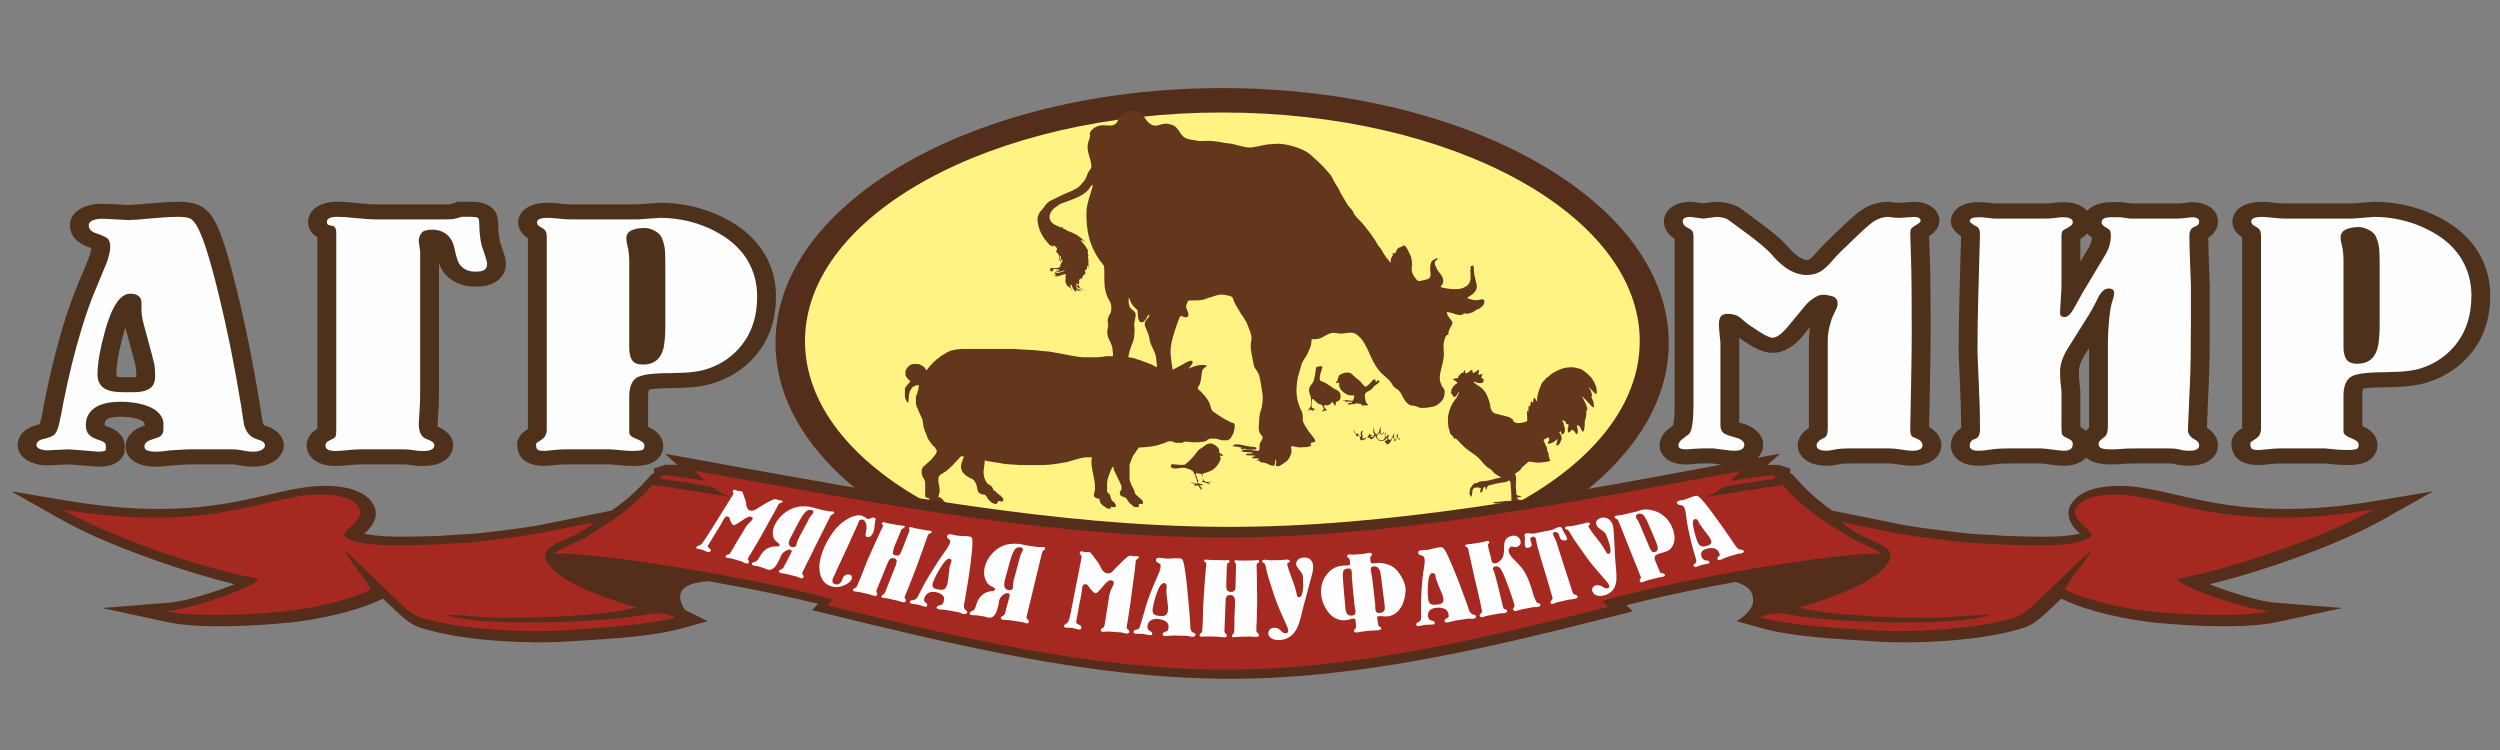 <?xml version="1.0" encoding="UTF-8"?>
<!DOCTYPE svg PUBLIC "-//W3C//DTD SVG 1.1//EN" "http://www.w3.org/Graphics/SVG/1.1/DTD/svg11.dtd">
<!-- Creator: CorelDRAW 2019 (64-Bit) -->
<svg xmlns="http://www.w3.org/2000/svg" xml:space="preserve" width="300px" height="90px" version="1.1" style="shape-rendering:geometricPrecision; text-rendering:geometricPrecision; image-rendering:optimizeQuality; fill-rule:evenodd; clip-rule:evenodd"
viewBox="0 0 300 90"
 xmlns:xlink="http://www.w3.org/1999/xlink"
 xmlns:xodm="http://www.corel.com/coreldraw/odm/2003">
 <rect x="0" y="0" width="300" height="90" fill="#808080" stroke="none"/>
 <defs>
  <style type="text/css">
   <![CDATA[
    .fil4 {fill:#FEFEFE}
    .fil1 {fill:#FFF383}
    .fil5 {fill:#A52921}
    .fil2 {fill:#63371C}
    .fil0 {fill:#552D1B}
    .fil3 {fill:#4E311B}
   ]]>
  </style>
 </defs>
 <g id="Слой_x0020_1">
  <g id="_1558402501328">
   <path class="fil0" d="M146.66 10.57c29.6,0 53.59,13.69 53.59,30.58 0,8.02 -5.42,15.32 -14.28,20.78 -25.85,3.75 -52.91,3.75 -78.63,0 -8.86,-5.45 -14.28,-12.76 -14.28,-20.78 0,-16.89 24,-30.58 53.6,-30.58z"/>
   <path class="fil1" d="M146.68 13.5c27.66,0 50.09,12.28 50.09,27.43 0,15.15 -22.43,27.43 -50.09,27.43 -27.66,0 -50.08,-12.28 -50.08,-27.43 0,-15.15 22.42,-27.43 50.08,-27.43l0 0z"/>
   <path class="fil2" d="M126.3 29.63c0.03,-0.03 0.02,-0.04 0.03,-0.1l0.01 -0.09c0.27,0.08 0.52,0.23 0.5,0.52 0,0.09 0.02,-0.01 -0.01,0.07l-0.13 0.13c0.11,0.1 0.36,0.4 0.4,0.51 0.09,0.24 -0.02,0.46 -0.08,0.7 0.27,-0.36 0.12,-0.38 0.25,-0.72 0.16,0.21 -0.07,0.64 -0.1,0.83 0.01,-0.03 0.09,-0.11 0.14,-0.18 0.09,-0.14 0.03,-0.13 0.18,-0.18 0.05,0.09 -0.08,0.38 -0.16,0.49 -0.09,0.12 -0.09,0.05 -0.06,0.14 0.02,0.05 0.14,0.05 -0.17,0.16 0.22,0.08 0.15,-0.09 0.11,0.14 -0.66,0.25 -0.74,0.06 -1.17,0.13 -0.03,0.29 -0.06,0.31 0.13,0.43 0.06,-0.07 0.07,0.11 0.01,-0.14 0.13,0.04 0.01,0.02 0.17,0.08 0,-0.44 0.19,-0.21 0.7,-0.24l0.04 0.18 -0.43 -0.01c0.09,0.15 0.17,0.05 0.35,0.18 0.12,-0.08 0.18,-0.06 0.36,-0.11 0.1,-0.02 0.12,-0.05 0.2,-0.07 0.27,-0.06 0.14,-0.01 0.19,0.02 -0.17,0.1 -0.37,0.1 -0.6,0.21 -0.01,0 -0.02,0.01 -0.03,0.01 -0.01,0.01 -0.02,0.01 -0.03,0.02 -0.14,0.05 -0.33,-0.04 -0.52,-0.06 0.04,0.1 0.03,0.09 -0.01,0.16 -0.01,0 -0.02,0.01 -0.02,0.02 0.13,0.04 0.19,0.08 0.22,0.19l-0.35 -0.02c0.46,0.37 1.02,-0.15 1.47,-0.14 0,0.31 -0.03,0.54 -0.04,0.84 0,0.35 0.2,0.34 0.23,0.67 0.1,-0.09 0.01,-0.06 0.14,-0.06l0.06 0.18c0.14,0.04 -0.06,-0.06 0.16,-0.02 0.04,0.08 0.08,0.14 0.12,0.22 0.03,0.06 0.06,0.16 0.1,0.22 0.02,-0.11 -0.07,-0.23 -0.12,-0.33 -0.05,-0.12 -0.09,-0.29 -0.1,-0.47 0.31,0.12 0.17,0.27 0.32,0.51 0.08,0.13 0.3,0.35 0.41,0.41 -0.11,-0.2 -0.04,-0.13 0.04,-0.31 0.13,0.08 0.04,-0.01 0.11,0.14 0.36,0 0.21,-0.02 0.48,0.08 -0.15,-0.22 -0.51,-0.21 -0.63,-0.41 -0.07,-0.23 0.14,0.11 -0.01,-0.18 -0.06,-0.12 -0.08,-0.09 -0.11,-0.24 0.14,0.17 0.35,0.36 0.44,0.58 0.06,-0.14 -0.05,-0.1 0.05,-0.21 0.07,0.14 0.09,0.13 0.25,0.2 0.12,0.05 0.23,0.13 0.33,0.1 -0.22,-0.08 -0.41,-0.13 -0.56,-0.33 0,-0.01 -0.01,-0.02 -0.02,-0.02 0,-0.01 -0.01,-0.02 -0.01,-0.03 -0.1,-0.17 0.04,0.1 -0.03,-0.06 -0.02,-0.04 0,-0.04 -0.04,-0.11 -0.2,-0.07 -0.29,0.02 -0.32,-0.24l0.34 0.12 0.02 -0.57c0.15,-0.1 0.1,-0.02 0.2,-0.2 0.07,0.09 -0.01,0.08 0.03,0.18l0.19 -0.34c0.07,-0.14 0.01,-0.13 0.15,-0.23 0.09,-0.06 0.08,-0.02 0.2,-0.13 -0.11,-0.36 -0.06,-0.1 -0.04,-0.47l0.2 -0.08c0,-0.14 0.01,-0.35 0.11,-0.45 0.05,0.08 0.01,0.01 0.04,0.09l0.12 0.34c-0.02,-0.1 -0.06,-0.24 -0.07,-0.35 -0.05,-0.39 0.04,-0.85 -0.12,-1.22 0.05,-0.03 0.04,0.04 0.11,0 -0.03,-0.08 -0.07,-0.2 -0.08,-0.28 -0.05,-0.25 0.07,-0.32 -0.05,-0.5 -0.15,-0.23 -0.27,-0.49 -0.48,-0.69 -0.12,-0.11 -0.29,-0.31 -0.29,-0.45 0.16,0.01 0.47,0.29 0.54,0.36 -0.48,-0.65 -1.15,-1.09 -1.97,-1.38 -0.3,-0.1 -0.14,-0.03 -0.36,-0.19 -0.12,-0.09 -0.27,-0.1 -0.43,-0.16l0.13 -0.17c-0.39,0.11 -0.24,0.04 -0.58,-0.07 -1.59,-0.52 -1.29,-1.78 -0.2,-2.44 0.19,-0.12 0.26,-0.21 0.47,-0.3 1.18,-0.48 2.67,-0.81 3.42,-1.84 0.1,-0.14 0.2,-0.32 0.33,-0.42 0.04,0.05 0.02,-0.01 0.04,0.09 0.02,0.19 -0.4,1.38 -0.45,1.6 -0.21,0.84 -0.29,1.03 -0.29,1.92 0,1.63 0.27,3.11 1.01,4.49 0.33,0.61 0.42,0.76 0.89,1.34 0.27,0.33 0.23,0.4 0.24,0.88 0.04,1.39 -0.11,2.39 0.66,3.67 0.17,0.29 0.2,0.53 0.18,0.89 -0.02,0.49 -0.05,0.43 -0.26,0.82 -0.14,0.27 -0.21,0.55 -0.14,0.9 0.09,0.5 -0.09,0.63 -0.08,1.02 0.03,0.85 0.34,1.03 0.54,1.67 0.3,1 0.13,2.83 -0.35,3.77 -0.21,0.4 -0.46,1.21 -0.55,1.69 -0.12,0.64 -0.1,1.16 -0.54,1.66 -0.35,0.39 -0.61,0.9 -0.8,1.46 -0.26,-0.02 -0.54,0.03 -0.8,-0.01 -0.36,-0.05 -0.08,0.02 -0.2,-0.1 0.14,-0.05 0.31,-0.08 0.47,-0.13 0.17,-0.05 0.37,-0.06 0.45,-0.21 -0.26,-0.13 -0.7,0.08 -0.95,-0.08 0.2,-0.16 0.51,-0.08 0.65,-0.24 -0.13,-0.3 -0.98,-0.04 -1.24,-0.1 -0.07,-0.33 -0.1,-0.54 -0.63,-0.43 -0.15,0.03 -0.24,0.09 -0.43,0.13 -0.22,0.05 -0.27,0.02 -0.42,0.13 0.28,-0.01 0.98,-0.29 1.19,-0.2 0.26,0.16 0.08,0.21 0.21,0.4 0.22,0.16 0.71,-0.14 1.04,0.07 -0.08,0.16 -0.65,0.23 -0.83,0.3 -0.17,0.07 -0.17,0.02 -0.23,0.14 0.19,0.1 0.77,-0.07 1.08,0.01 -0.09,0.23 -0.78,0.12 -0.97,0.39 0.2,0.11 0.66,0.03 0.92,0.05l-0.51 0.17c0.13,0.13 0.05,0.09 0.18,0.12l0.28 0.04c0,0 0.02,0.01 0.03,0.01 -0.2,0.13 -0.12,-0.03 -0.31,0.08 0.15,0.15 0.33,0.13 0.39,0.29 0.08,0.27 -0.1,0.29 0.4,0.27 0.06,0.15 -0.04,0.09 0.09,0.23 0.36,0.01 0.45,-0.18 0.77,-0.17 0.06,0.25 -0.22,0.35 0.12,0.53 0.61,0.32 1.59,-0.01 2,-0.37 0.41,-0.36 0.98,-0.99 1.01,-1.53 0.02,-0.29 -0.15,-0.48 -0.16,-0.72 0.36,-0.25 0.27,-0.1 0.51,-0.54 0.66,-1.23 -0.01,-2.33 -0.01,-3.54 0,-0.63 -0.15,-1.28 0.05,-1.91 0.09,-0.28 0.11,-0.55 0.19,-0.85 0.3,-1.15 0.57,-1.11 0.63,-2.45 0.04,-0.94 -0.17,-0.38 0.12,-1.84 0.15,-0.76 -0.57,-0.7 -0.75,-1.3 -0.1,-0.34 -0.07,-0.63 -0.07,-0.99 0.04,0.05 0.02,0.03 0.05,0.09 0.01,0 0.06,0.1 0.06,0.11 0.04,0.08 0.06,0.16 0.09,0.23 0.21,0.59 0.85,1.06 0.86,1.09 0.07,0.17 -0.06,1.35 0.42,1.45 0.37,0.08 0.63,-0.42 0.74,-0.65 0.09,-0.19 0.05,-0.23 0.26,-0.24 0,0.44 -0.75,0.69 -0.51,1.36 0.2,0.57 0.44,0.91 0.52,1.51 0.1,0.62 0.33,0.98 0.56,1.49 0.15,0.33 0.18,0.41 0.24,0.77 0.04,0.27 0.05,0.65 0.09,0.91 0.27,2.14 -0.4,1.9 -0.13,3.47 0.21,1.24 0.45,0.97 0.6,1.43 0.08,0.27 -0.03,0.6 -0.05,0.86 -0.06,0.49 0.05,0.46 0.14,0.82 -0.3,0.02 -1.49,0.04 -1.62,0.09 0.24,-0.02 1.51,-0.1 1.71,0.02 -0.01,0.01 -0.03,0 -0.03,0.02 -0.01,0.01 -0.03,0.01 -0.04,0.01l-0.81 0.06c-0.24,0.03 -0.75,-0.03 -0.93,0.07 0.16,0.09 1.35,0 1.67,-0.01 0.2,-0.01 0.32,-0.03 0.36,0.18 -0.38,-0.01 -0.71,-0.11 -1.01,0.03 0.17,0.08 0.83,0 1.1,0.03 0.2,0.02 0.2,0.1 0.39,0.17l1.3 0.38c0.42,0.11 0.66,0.09 0.99,-0.07 -0.07,-0.21 -0.21,-0.24 -0.23,-0.53 0.33,-0.02 0.91,0.25 1.33,-0.05 -0.01,-0.17 -0.38,-0.43 -0.68,-0.94 -0.19,-0.34 -0.53,-0.62 -0.65,-1 -0.1,-0.3 -0.08,-0.62 -0.13,-0.95 -0.07,-0.39 -0.21,-0.46 -0.32,-0.75 -0.35,-0.94 -0.6,-1.07 -0.94,-2.32 -0.17,-0.6 -0.25,-1.19 -0.32,-1.83 -0.09,-0.82 -0.09,-1.1 0.06,-1.9 0.11,-0.54 0.81,-2.88 1.09,-3.21 0.23,0.03 0.47,0.23 0.72,0.16 0.54,-0.14 -0.09,-0.99 -0.06,-1.32 0.01,-0.16 0.2,-0.56 0.26,-0.67 0.66,-0.05 1.23,0.03 1.87,-0.12 0.23,-0.06 0.43,-0.18 0.72,-0.26 0.89,-0.21 1.07,-0.55 2.43,-0.16 0.37,0.11 0.31,0.23 0.43,0.54 0.13,0.34 0.29,0.63 0.48,0.91 0.19,0.3 0.32,0.61 0.54,0.87 0.16,0.19 0.22,0.37 0.36,0.59 0.28,0.47 0.04,-0.07 0.31,0.63 0.19,0.51 0.39,0.85 0.45,1.43 0.03,0.25 -0.07,0.5 -0.09,0.77 -0.04,0.88 0.18,1.53 0.33,2.37 0.07,0.34 0.08,0.41 0.27,0.68 0.11,0.14 0.3,0.43 0.36,0.59 0.27,0.81 0.28,1.54 0.45,2.34 0.08,0.4 -0.02,1.24 -0.09,1.65 -0.06,0.27 -0.17,0.46 -0.22,0.72 -0.11,0.58 -0.11,1.1 -0.14,1.69 -0.04,0.9 0.62,0.93 0.44,1.35 -0.1,0.23 -0.22,0.3 -0.32,0.62 -0.06,0.19 0.04,0.83 -0.21,0.82l-0.36 -0.04c-0.42,-0.03 -1.39,-0.21 -1.67,-0.01 0.11,0.04 0.04,0 0.13,0.02l0.18 0.05 -0.27 0.1 1.09 0.06c0.04,0 0.11,0.01 0.15,0.02l0.17 0.06c-0.23,0.13 -0.72,-0.02 -0.89,0.2 0.24,0.2 0.88,-0.01 1.16,0.16l-0.23 0.08c-0.15,0.05 -0.1,0.02 -0.21,0.12 0.22,0.17 0.67,-0.01 0.91,0.16 -0.1,0.08 -0.26,0.09 -0.35,0.19l0.4 0.02c0.04,0.05 0,0.12 0.05,0.17 1.28,0.11 0.81,0.43 1.72,0.41 0.03,-0.09 0.06,-0.25 0.07,-0.36 0.02,-0.15 -0.01,-0.3 0.1,-0.34 0.09,0.19 -0.03,0.54 0.02,0.76 0.53,0.06 0.49,-0.09 0.81,-0.27 0.61,-0.35 0.74,-0.58 0.98,-1.18 0.12,-0.32 0,-0.62 0.02,-0.95 0.37,0 0.65,0.19 1.22,0.15 0.48,-0.03 0.88,0.01 1.19,-0.23 -0.03,-0.23 -0.08,-0.04 -0.09,-0.29 0.2,-0.07 0.41,-0.07 0.58,-0.19 0.01,-0.3 -0.53,-0.82 -0.82,-1.24 -1.13,-1.66 -0.47,-1.16 -0.77,-2.24 -0.1,-0.33 -0.26,-0.41 -0.49,-1.27 -0.03,-0.09 -0.04,-0.09 -0.06,-0.21 -0.19,-0.92 -0.14,-1.91 0.05,-2.78l0.47 -1.62c0.5,-1.01 0.45,-0.5 1.05,-2.03 0.1,-0.26 0.07,-0.64 0.15,-0.88 0.91,0.05 1.17,-0.17 1.76,-0.5 0.9,-0.5 1.06,-0.12 1.96,-0.18 0.67,-0.04 1.19,-0.33 1.87,0.29 1.23,1.12 1.28,2.74 2.56,4.25 0.44,0.53 1.04,0.85 1.42,1.43 0.08,0.13 0.11,0.24 0.22,0.36 0.2,0.23 0.45,0.33 0.65,0.52 0.38,0.38 0.51,0.98 0.87,1.37 0.54,0.59 0.72,0.34 1.23,0.52 0.18,0.06 0.21,0.12 0.44,0.17 0.43,0.09 1.67,-0.08 2,-0.3 0.48,-0.31 0.91,-0.73 0.94,-1.33 0.03,-0.61 0.04,-0.44 -0.23,-0.86 -0.74,-1.17 -0.05,-2.02 0.14,-3.64 0.08,-0.69 -0.16,-1.29 0.09,-2.02 0.06,-0.19 0.11,-0.46 0.29,-0.57l0.21 -0.1c-0.18,-0.37 0.47,-1.12 0.46,-1.37 -0.02,-0.31 -0.67,-0.77 -0.69,-1.29 0.71,0.02 1.13,0.42 1.76,0.34 0.16,-0.02 0.21,-0.11 0.27,-0.14 0.01,-0.01 0.02,-0.01 0.03,-0.02 0.22,-0.08 0.28,0.11 0.72,-0.06l0.27 -0.08c0.01,0 0.02,-0.01 0.03,-0.01 0.26,-0.1 0.29,-0.23 0.55,-0.34 0.21,-0.09 0.13,0 0.32,-0.14 0.2,-0.15 0.32,-0.22 0.46,-0.43 0.16,-0.24 0.17,-0.71 -0.23,-0.65 -0.06,0.01 -0.19,0.04 -0.26,0.06 -0.8,0.13 -0.77,-0.03 -1.45,-0.19 0.05,-0.11 0.03,-0.09 0.16,-0.18 0.21,-0.14 0.42,-0.25 0.61,-0.44 0.66,-0.69 0.26,-1.11 0.17,-1.8 -0.02,-0.08 -0.01,-0.06 -0.03,-0.14l-0.03 -0.06c-0.02,-0.08 0,0.03 -0.02,-0.09 -0.08,-0.38 -0.06,-0.89 -0.14,-1.23 -0.22,0.01 -0.27,0.09 -0.38,0.25 0.06,0.1 0.02,0.06 0.16,0.12l-0.07 0.03c-0.09,0.08 -0.09,0.18 -0.06,0.39l0.02 0.87c-0.09,0.48 -0.31,0.74 -0.69,0.94 -0.51,0.27 -0.85,0.25 -1.46,0.24 -0.34,0 -1.17,-0.13 -1.45,-0.25 0.01,-0.18 0.41,-0.27 0.3,-0.95 -0.05,-0.27 -0.3,-0.62 -0.47,-0.81 -0.2,-0.23 -0.35,-0.52 -0.46,-0.81 -0.25,-0.65 0.2,-0.57 0.35,-0.84 -0.35,-0.05 -0.34,0.04 -0.56,0.16 -0.23,0.12 -0.26,0.16 -0.33,0.41 -0.3,1.09 0.43,1.74 -0.65,1.97 -0.99,0.21 -0.85,0.31 -1.37,-0.43 -0.11,-0.15 -0.19,-0.33 -0.24,-0.51 -0.11,-0.48 0.06,-0.71 -0.01,-1.21 -0.09,-0.58 -0.07,-0.57 -0.33,-1.1 -0.14,-0.26 -0.34,-0.77 -0.61,-0.89 -0.12,0.07 -0.21,0.13 -0.34,0.19 -0.37,0.16 -0.42,0.05 -0.73,0.77l-0.35 0c0.07,0.22 0.17,0.11 -0.08,0.52 -0.22,0.37 -0.02,0.4 -0.09,0.55 -0.2,-0.03 -0.05,0.03 -0.18,-0.11 -0.37,-0.44 -0.62,-0.78 -0.9,-1.3 -0.26,-0.49 -0.37,-0.36 -0.74,-1.12l-0.5 -0.74c-0.45,-0.55 -0.87,-1.21 -1.4,-1.72 -0.94,-0.88 -0.57,-0.89 -1.09,-1.44 -0.51,-0.52 -0.7,-1.05 -0.99,-1.49 -0.23,-0.35 -0.28,-0.48 -0.44,-0.84 -0.13,-0.28 -0.32,-0.46 -0.47,-0.76 -0.15,-0.29 -0.27,-0.53 -0.43,-0.81 -0.17,-0.3 -0.37,-0.43 -0.57,-0.68 -0.5,-0.63 -1.31,-1.31 -1.92,-1.88 -0.37,-0.35 -1.18,-0.73 -1.7,-0.89 -1.38,-0.44 -1.98,-0.5 -3.44,-0.35 -0.31,0.03 -0.77,0.16 -1.12,0.22 -1.18,0.21 -1.05,0.22 -2.2,-0.04 -0.18,-0.04 -0.32,-0.08 -0.51,-0.13 -0.14,-0.04 -0.34,-0.1 -0.52,-0.13 -0.4,-0.07 -0.82,-0.07 -1.19,-0.17 -0.36,-0.08 -0.71,-0.11 -1.14,-0.16 -0.49,-0.05 -0.8,0.01 -1.26,0.01 -0.36,0.01 -0.77,-0.1 -1.15,-0.15 -1.53,-0.2 -1.24,-1.06 -2.14,-1.68 -0.17,-0.12 -0.78,-0.28 -1.04,-0.26 -0.86,0.06 -1.4,0.71 -2.32,-0.45 -0.26,-0.33 -0.44,-0.82 -0.89,-0.99 -0.29,-0.11 -0.87,-0.13 -1.2,-0.07 -0.29,0.05 -0.64,0.28 -0.86,0.42 -0.2,0.13 -0.36,0.52 -0.47,0.77 -0.39,0.85 -1.28,0.42 -2.02,0.53 -0.49,0.06 -0.97,0.35 -1.2,0.7 -0.16,0.26 -0.13,0.2 -0.11,0.44 0.05,0.72 -0.46,0.8 -0.21,2.06 0.09,0.4 0.54,1.65 0.33,1.95 -0.22,0.33 -0.33,0.44 -0.45,0.78 -0.13,0.35 -0.2,0.54 -0.46,0.84 -0.62,0.71 -0.46,0.61 -1.42,1.1 -0.27,0.13 -0.59,0.24 -0.91,0.38l-1.74 0.85 -0.33 0.29c-0.24,0.24 -0.34,0.47 -0.54,0.71 -0.12,0.16 -0.2,0.15 -0.3,0.33 -0.05,0.1 -0.14,0.32 -0.19,0.43 -0.07,0.17 -0.08,0.34 -0.06,0.55 0.09,0.91 0.37,1.52 0.83,2.21l0.57 0.68c0.15,0.15 0.05,0.04 0.22,0.12 0.17,0.08 0.06,0.05 0.17,0.16l0 0z"/>
   <path class="fil2" d="M140.53 55.75c-0.05,0.11 -0.01,0.32 0.04,0.36 0.54,0.32 1.24,-0.16 1.87,0.1 0.27,0.11 0.54,0.17 0.72,0.35 0.19,0.19 0.04,0.23 0.16,0.34 0.22,0.21 0.18,-0.07 0.21,-0.13 0.32,0.08 0.62,0.07 0.67,0.13 0.06,0.12 0.18,0.63 0.17,0.8l-0.2 0.13c0.4,0 0.75,0.2 1.02,0.32 -0.02,-0.09 -0.09,-0.07 -0.18,-0.22 0.15,-0.09 0.2,-0.06 0.4,-0.06 -0.15,-0.24 -1.16,0.49 -1.1,-1.03 1.06,-0.28 1.53,-0.52 2,-1.37 0.33,-0.62 0.09,-0.51 0.07,-0.83 0.19,0.05 0.15,0.09 0.38,0.08 -0.05,-0.2 -0.24,-0.27 -0.43,-0.37 -0.05,-0.49 -0.02,-0.52 -0.35,-0.8 -0.91,-0.77 -1.42,0 -1.64,0.12 -0.64,0.35 -0.51,0.36 -0.93,0.86 -0.1,0.13 -0.15,0.21 -0.26,0.32 -0.11,0.12 -0.18,0.18 -0.29,0.3 -0.15,0.2 -0.16,0.16 -0.33,0.3 -0.34,0.29 -0.14,0.33 -0.86,0.34 -0.34,0 -0.9,-0.14 -1.14,-0.04z"/>
   <path class="fil2" d="M160.25 45.97c0.16,0.01 0.21,-0.05 0.44,-0.06 -0.01,0.43 0.06,0.78 0.51,1.15 0.73,0.58 0.95,0.28 1.32,0.43 -0.01,0.26 -0.09,0.45 -0.2,0.61 -0.11,0 -1.08,-0.14 -1.29,-0.09 0.11,0.05 0.16,0.02 0.3,0.04l0.23 0.12 -0.22 0.08c0.11,0.08 0.1,-0.02 0.39,-0.05 0.17,-0.01 0.35,-0.01 0.52,0.02 -0.1,0.29 -0.25,-0.03 -0.57,0.27 0.01,0 0.02,0 0.03,0.01 0,0.01 0.02,0.01 0.03,0.01 0.02,0.01 0.11,0.03 0.12,0.03 0.14,0.01 0.14,0.01 0.25,-0.02 0.58,-0.12 0.32,0.12 0.5,-0.07l0.05 -0.05c0.27,0.01 0.47,0.04 0.7,0.08l0.07 0.21c0.32,-0.04 0.06,-0.11 0.41,-0.04 0.13,0.03 0.08,0.05 0.31,-0.05 0,-0.01 0.02,-0.01 0.03,-0.02 0,0 0.02,-0.01 0.03,-0.01 -0.13,-0.15 -0.31,0.02 -0.42,-0.91 -0.09,-0.81 0.55,-0.57 0.92,-1.1 0.33,-0.48 1.22,-0.72 0.61,-0.95 -0.11,0.15 -0.07,0.23 -0.27,0.25 -0.02,-0.23 0.2,-0.29 -0.23,-0.32 -0.1,0.03 -0.42,0.63 -0.97,0.88 -0.24,-0.13 -0.54,-0.62 -0.8,-0.82 -0.63,-0.46 -0.68,-0.6 -0.88,-0.76 -0.35,-0.26 -0.94,-0.11 -1.34,0.11 -0.2,0.1 -0.24,0.31 -0.28,0.53 -0.05,0.3 -0.16,0.29 -0.3,0.49l0 0z"/>
   <path class="fil2" d="M156.99 49.28c0.25,-0.06 0.04,-0.09 0.28,-0.15l0.25 0.22c0.06,-0.06 0.05,-0.04 0,-0.22l0.32 0.08c-0.08,-0.17 -0.23,-0.23 -0.43,-0.28 -0.03,-0.3 -0.07,-0.83 0.09,-1.06 0.23,0.05 0.27,0.32 0.71,0.57 0.13,0.07 0.35,0.08 0.45,0.19 0.03,0.04 0.2,0.39 0.21,0.45 -0.05,0.09 0,0.02 -0.06,0.08 -0.05,0.04 -0.01,0 -0.07,0.06 -0.06,0.06 -0.08,0.08 -0.09,0.17 0.24,-0.03 0.21,-0.14 0.61,-0.15 -0.11,-0.11 -0.44,-0.36 -0.37,-0.6 0.01,0 0.03,-0.02 0.03,-0.01l0.25 0.01c0.45,0.02 0.61,-0.35 0.7,-0.4 0.19,0.11 0.16,0.35 0.37,0.46l0.08 -0.44c0.38,-0.21 0.6,-0.23 0.54,-0.84 -0.04,-0.4 -0.31,-0.58 -0.66,-0.73 -0.21,-0.09 -0.27,-0.18 -0.41,-0.27 -0.18,-0.11 -0.3,-0.17 -0.44,-0.28 -0.14,-0.1 -0.26,-0.17 -0.42,-0.25 -0.42,-0.23 -0.87,0.06 -0.29,-1.66 0.08,-0.25 0.07,-0.31 -0.26,-0.28 -0.75,0.08 -0.29,0.16 -0.73,1.71 -0.09,0.33 -0.31,0.46 -0.46,0.74 -0.31,0.63 0.14,0.99 0.14,1.45 -0.01,0.2 0,0.78 -0.06,0.93l-0.04 0.08c-0.09,0.17 -0.23,0.2 -0.24,0.42l0 0z"/>
   <path class="fil2" d="M153.29 48.08c0.14,-0.04 0.11,-0.24 0.18,-0.54 0.22,-0.87 0.28,-0.67 0.43,-1.84 0.09,-0.75 0.1,-0.52 0.1,-1.38 0,-1.32 0.28,-1.27 -0.14,-2.65 -0.22,-0.71 0.15,-1.51 0.18,-1.96 0.02,-0.28 -0.19,-0.24 -0.38,-0.4 -0.19,-0.16 -0.21,-0.25 -0.36,-0.43 -0.1,-0.14 -0.3,-0.28 -0.42,-0.38 -0.6,-0.49 -0.45,0.3 -0.42,0.74 0.07,1 0.44,1.16 0.67,1.58 0.08,0.15 0.15,0.4 0.2,0.57 0.08,0.25 0.04,0.42 0.03,0.67 -0.03,0.64 0.26,1.12 0.04,2.08 -0.05,0.21 -0.12,0.36 -0.16,0.58 -0.03,0.21 -0.05,0.43 -0.1,0.67 -0.08,0.42 -0.1,0.91 -0.05,1.38l0.2 1.31z"/>
   <path class="fil2" d="M165.22 52.13c-0.31,-0.12 -0.29,-0.47 -0.39,-0.75l-0.05 -0.12c0,0.17 0.02,0.3 0.03,0.45 0.01,0.19 -0.02,0.2 0.08,0.34l0.05 0.05c-0.15,0.39 -0.29,0.45 -0.57,0.18 0.2,0.03 0.17,0.07 0.33,-0.02 -0.08,-0.07 -0.11,-0.05 -0.23,-0.09 -0.08,-0.03 -0.09,-0.06 -0.18,-0.11l-0.05 0.18c-0.05,0.13 -0.06,0.05 -0.12,0.19 -0.1,0.2 0.13,0.08 0.25,0.08l0.08 0.2c0.16,-0.01 0.24,-0.06 0.36,-0.15 0.23,-0.17 0.04,-0.18 0.25,-0.27 0.09,0.26 0,0.16 0.2,0.37 0.2,0.19 0.38,0.39 0.89,0.16 0.11,-0.06 -0.01,0.02 0.08,-0.05 0.11,-0.09 0.12,-0.2 0.23,-0.27 0.1,0.22 0,0.34 -0.21,0.41l-0.09 0.02c0.06,0.41 0.13,-0.03 0.24,0.41 0.46,-0.07 0.54,-0.5 0.61,-0.62 0.03,-0.06 0.03,-0.08 0.07,-0.14l0.08 -0.12c0.17,0.19 0.11,0.31 0.18,0.5 0.2,-0.05 0.21,-0.27 0.26,-0.38l0.05 -0.1c0.24,0.09 0.07,0.09 0.26,0.32l0.12 -0.19c-0.04,-0.01 0.02,0.05 -0.1,0.02 -0.28,-0.06 -0.09,-0.44 -0.28,-0.57 -0.11,0.29 0.05,0.57 -0.27,0.72l-0.07 -0.15c-0.06,-0.18 -0.02,-0.43 0,-0.61 -0.06,0.05 -0.02,0 -0.07,0.07 -0.09,0.14 -0.16,0.53 -0.43,0.71 -0.4,-0.08 -0.14,-0.35 -0.18,-0.66 -0.23,0.1 -0.14,0.28 -0.39,0.31 -0.01,-0.16 0.05,-0.48 0,-0.57 -0.2,0.24 0.15,0.67 -0.26,0.91 -0.18,0.11 -0.67,0.06 -0.78,-0.45l0.33 -0.44c0.09,0.13 0.05,0.31 0.33,0.22 0.16,-0.05 0.22,-0.16 0.25,-0.34 -0.14,0.15 -0.18,0.35 -0.42,0.26 -0.03,-0.1 0,-0.29 0,-0.46l-0.08 -0.48c-0.03,0.1 0.06,0.65 -0.39,1.03l0 0z"/>
   <path class="fil2" d="M162.35 48.36l0.53 -0.01 -0.42 -0.08c0.03,-0.02 0,-0.09 0.35,-0.05 0.56,0.08 0.53,0.21 0.96,0.08 0,-0.27 -0.05,-0.66 -0.18,-0.84 -0.18,0.02 -0.27,0.06 -0.45,0.06 -0.73,0.02 -0.32,-0.13 -0.65,0.47 -0.07,0.13 -0.12,0.2 -0.14,0.37l0 0z"/>
   <path class="fil2" d="M147.89 53.53c0.38,0.06 0.8,0.09 1.13,0.2 0,0.01 -0.02,0.01 -0.02,0.02 0,0.01 -0.02,0.02 -0.02,0.02 -0.01,0.01 -0.02,0.02 -0.02,0.02 -0.07,0.07 -0.05,0.01 -0.1,0.1 0.51,0.07 0.36,-0.14 0.65,-0.01 0.15,0.06 0,0.04 0.2,0.07 0.23,0.04 0.88,0.01 1.04,-0.05 0.11,-0.26 -0.27,-0.27 -0.55,-0.29 -0.3,-0.02 -0.51,-0.08 -0.79,-0.13 -0.37,-0.08 -0.92,-0.22 -1.23,-0.13 -0.13,0.03 -0.21,0.12 -0.29,0.18z"/>
   <path class="fil2" d="M145.66 51.39c0.03,0.11 -0.04,-0.02 0.02,0.05 0.02,0.02 0.46,0.21 0.63,0.1l-0.27 -0.09c0.25,-0.07 0.77,-0.03 1.01,0.02 -0.06,0.23 -0.22,0.12 -0.35,0.36 0.22,0.07 0.87,0.06 1.13,0.03 -0.04,-0.08 -0.02,-0.04 -0.07,-0.11 -0.03,-0.03 -0.07,-0.07 -0.08,-0.08l-0.46 0 0.07 -0.24c-0.24,-0.1 -1.54,-0.15 -1.63,-0.04l0 0z"/>
   <path class="fil2" d="M143.69 58.08c-0.17,-0.06 -0.73,-0.23 -0.85,-0.19 0.14,0.06 0.33,0.13 0.53,0.16 -0.01,0.12 -0.09,0.2 0.04,0.24 0.17,0.05 0.15,-0.03 0.25,-0.11 0.23,0.18 0.38,0.5 0.49,0.56 0,0 0.2,-0.02 -0.04,-0.3 -0.12,-0.13 -0.15,-0.06 -0.16,-0.25 0.2,0.03 0.18,0.09 0.39,0.03 -0.05,-0.12 0.08,-0.09 -0.33,-0.16 -0.14,-0.02 -0.24,-0.07 -0.33,-0.17 0.04,-0.07 0.06,-0.07 0.07,-0.08 0.05,-0.07 0.13,-0.01 -0.07,-0.32 -0.09,-0.15 0,-0.34 -0.2,-0.49 -0.02,0.03 -0.12,0 0,0.26 0.13,0.27 0.18,0.53 0.21,0.82l0 0z"/>
   <path class="fil2" d="M162.82 52.39c0.24,-0.1 0.01,-0.06 0.19,-0.17 0.33,0.3 0.08,0.41 0.31,0.64 0.48,-0.17 0.64,-0.07 0.56,-0.42 -0.08,0.2 -0.09,0.18 -0.41,0.16 0.04,-0.32 0.14,-0.11 -0.01,-0.46 -0.11,-0.26 0.17,-0.21 0,-0.49 -0.35,0.38 -0.07,0.63 -0.14,0.79 -0.17,-0.05 -0.33,-0.33 -0.41,-0.49 -0.12,0.18 0.04,0.11 -0.18,0.16 -0.09,-0.2 -0.19,-0.38 -0.3,-0.55 -0.06,0.11 0.32,0.65 0.39,0.83z"/>
   <path class="fil2" d="M191.61 46.87l0 0.28c0,0.05 -0.02,0.12 -0.07,0.12 -0.16,0 -0.86,-0.85 -0.94,-0.87 0.09,0.16 0.21,0.32 0.29,0.49 0.04,0.1 0.16,0.49 0.16,0.61 0,0.06 -0.04,0.06 -0.12,0.06 0.01,0.08 0.21,0.46 0.25,0.57 0.06,0.15 0.09,0.49 0.09,0.7 0,0.05 -0.01,0.06 -0.06,0.06 -0.17,0 -1.16,-1.26 -1.38,-1.31 0.2,0.33 0.65,1.13 0.65,1.6l0 0.04c0,0.07 0.01,0.01 -0.02,0.06l-0.14 -0.04 0.05 0.3c0.01,0.08 -0.05,0.48 -0.06,0.53 -0.01,0.04 -0.14,0.48 -0.14,0.49l0 0.36c0,0.18 -0.04,0.89 -0.23,0.89 -0.08,0 -0.35,-0.57 -0.38,-0.67 -0.23,0 -0.12,-0.1 -0.27,-0.14 -0.02,0.07 -0.05,0.07 -0.05,0.14l0 0.02c0,0.18 0.09,0.26 0.09,0.47l0 0.24c0,0.08 -0.03,0.22 -0.11,0.22 -0.1,0 -0.17,-0.14 -0.21,-0.21 -0.07,-0.12 -0.13,-0.16 -0.2,-0.25l-0.13 -0.01 -0.07 -0.05c-0.11,0.07 -0.19,0.32 -0.38,0.32 -0.07,0 -0.07,-0.03 -0.09,-0.08l0.04 -0.18c-0.03,-0.04 -0.06,-0.05 -0.06,-0.1l-0.01 -0.02c0,-0.08 0.1,-0.26 0.1,-0.47l0 -0.08c0,-0.05 -0.02,-0.04 -0.05,-0.08 -0.05,0.01 -0.05,0.02 -0.11,0.02l-0.05 0c-0.15,0 0,-0.23 -0.19,-0.34 -0.06,-0.04 -0.32,-0.12 -0.41,-0.13l0.24 0.33c0,0.42 0.16,0.49 0.16,0.79 0,0.26 -0.12,0.51 -0.32,0.61 -0.17,-0.09 -0.09,-0.34 -0.2,-0.41l-0.18 0.14c0.09,0.15 0.18,0.18 0.23,0.38 0.04,0.13 0.12,0.36 0.05,0.48 -0.11,0.21 -0.24,0.7 -0.53,0.7l-0.02 0c-0.05,0 -0.07,-0.01 -0.07,-0.06l0 -0.02c0,-0.19 0.19,-0.52 0.11,-0.67 -0.08,0.02 -0.18,0.19 -0.34,0.28 -0.13,0.07 -0.28,0.19 -0.44,0.19 -0.05,0.03 -0.16,0.1 -0.23,0.1 -0.05,0 -0.11,-0.03 -0.11,-0.08l0 -0.02c0,-0.12 0.15,-0.2 0.15,-0.39l0 -0.16c0,-0.05 -0.02,-0.12 -0.06,-0.12 -0.09,0 -0.58,0.23 -0.63,0.28 0.09,0.18 0.16,0.4 0.24,0.59 0.07,0.15 0.27,0.42 0.18,0.57l0.23 0.58c-0.01,0.01 -0.05,0.08 -0.05,0.09 0,0.04 0.18,0.58 0.21,0.68 -0.24,0.15 -0.87,0.17 -1.23,0.22 -0.37,0.06 -0.97,-0.11 -1.34,-0.11 -0.03,0 -0.78,0.65 -0.84,0.72 -0.08,0.09 -0.06,0.16 -0.14,0.24 -0.06,0.07 -0.14,0.11 -0.21,0.18 -0.17,0.13 -0.32,0.19 -0.46,0.34 0.26,0.48 0.07,0.9 0.1,1.5l0.08 0.99c0.13,0.17 0.55,0.08 0.56,0.26l-0.43 0.04c-0.02,0.04 -0.04,0.04 -0.04,0.08 0,0.3 0.68,0.24 0.68,0.43 0,0.03 -0.04,0.1 -0.07,0.1 -0.2,0 -0.34,-0.1 -0.45,-0.1l-0.12 0c0,0.21 -0.18,0.32 -0.42,0.32l-0.03 0c-0.22,0 -0.36,-0.06 -0.58,-0.06 -0.21,0 -0.45,0.02 -0.64,-0.01 -0.21,-0.04 -0.44,0.01 -0.64,-0.02 -0.09,-0.01 -0.18,0.02 -0.28,0.02 -0.14,0 -0.12,-0.07 -0.25,-0.07l-0.11 0c0.01,-0.14 0.34,-0.12 0.5,-0.12 0.16,-0.01 0.4,-0.04 0.56,-0.06 0.18,-0.02 0.38,-0.06 0.56,-0.06 0.28,0 0.37,0 0.59,-0.04 0,-0.42 -0.01,-0.86 -0.04,-1.28 -0.02,-0.2 -0.05,-0.44 -0.05,-0.63 0,-0.26 -0.02,-0.4 -0.18,-0.52 -0.3,0.14 -0.22,0.19 -0.7,0.24 -0.31,0.03 -0.54,0.09 -0.83,0.14 -0.16,0.03 -0.62,0.14 -0.78,0.19 -0.13,0.05 -0.26,0.06 -0.3,0.18 -0.04,0.12 -0.1,0.26 -0.12,0.34 -0.21,-0.02 -0.02,-0.31 -0.18,-0.31 -0.3,0 -0.21,0.67 -0.47,0.67 -0.06,0 -0.09,-0.03 -0.09,-0.08l0 -0.12c0,-0.11 0.1,-0.25 0.08,-0.3 -0.02,-0.03 -0.11,-0.03 -0.15,-0.04 -0.09,-0.03 -0.07,-0.04 -0.14,-0.07l-0.54 0.05c-0.09,0.12 -0.21,0.25 -0.2,0.44l-0.05 0.47 -0.02 0 0 0.14c-0.16,0 -0.1,-0.04 -0.16,-0.14 -0.04,-0.07 -0.11,-0.08 -0.11,-0.18l0 -0.05c0,0 0.08,-0.58 0.08,-0.59 0.01,-0.01 0.26,-0.36 0.29,-0.41 0.17,-0.22 0.15,-0.19 0.46,-0.25 0.21,-0.04 0.21,-0.16 0.52,-0.21 0.22,-0.03 0.47,-0.01 0.68,-0.05 0.22,-0.04 0.39,-0.09 0.6,-0.13 0.2,-0.05 0.38,-0.11 0.57,-0.16 0.13,-0.04 0.53,-0.08 0.61,-0.12 0,0 -0.64,-0.35 -0.79,-0.48 -0.31,-0.27 -0.23,-0.38 -0.66,-0.61 -0.5,-0.26 -0.88,-0.88 -1.27,-1.26 -0.16,-0.16 -0.51,-0.42 -0.72,-0.56 -0.27,-0.18 -0.48,-0.35 -0.73,-0.53 -0.22,-0.15 -0.46,-0.43 -0.66,-0.61 -0.15,-0.13 -0.55,-0.6 -0.63,-0.65l-0.15 0.08c-0.08,-0.13 -0.34,-0.57 -0.5,-0.59 -0.02,-0.23 -0.19,-0.61 -0.23,-0.85 -0.03,-0.31 -0.06,-0.66 -0.06,-0.99 0,-0.59 0.28,-1.34 0.5,-1.75 0.22,-0.42 0.78,-0.96 0.83,-1.47 -0.18,0.1 -0.26,0.59 -0.54,0.59l-0.03 0c-0.16,0 -0.16,-0.11 -0.2,-0.21 -0.05,-0.14 -0.1,-0.08 -0.18,-0.22 0.04,-0.14 0,-0.31 0.05,-0.44 0.02,-0.04 0.16,-0.3 0.18,-0.32 0.06,-0.08 0.17,-0.21 0.24,-0.27 0.08,-0.08 0.28,-0.17 0.32,-0.22 -0.08,-0.1 -0.54,-0.4 -0.54,-0.41 0,-0.18 0.61,-0.11 0.61,-0.18 0,-0.18 -0.03,-0.2 0.14,-0.32 0.11,-0.07 0.22,-0.29 0.24,-0.29 0.08,0 0.09,0.02 0.16,0.02 0.09,-0.05 0.15,-0.23 0.18,-0.34l0.07 0c0.01,0.11 0.03,0.36 0.15,0.36l0.03 0c0.3,0 0.45,-0.4 0.7,-0.4 0.02,0.11 0.02,0.36 0.15,0.36l0.03 0c0.13,0 0.49,-0.36 0.58,-0.36 0.19,0 -0.02,0.37 -0.02,0.48l0 0.04c0,0.05 0.02,0.06 0.07,0.06l0.09 0c0.12,0 0.15,-0.08 0.27,-0.08l0.07 0c-0.01,0.19 -0.36,0.5 0.15,0.61 0,0.13 -0.04,0.12 -0.04,0.18 0,0.07 0.02,0.08 0.02,0.15 -0.1,0.14 -0.36,0.17 -0.59,0.14 -0.27,-0.03 -0.48,-0.16 -0.6,-0.17 0,0.23 0.71,0.55 0.89,0.72 0.31,0.27 0.52,0.52 0.7,0.91 0.11,0.24 0.36,0.92 0.39,1.19 0.03,0.25 0.04,0.45 0.16,0.62 0.1,0.14 0.25,0.35 0.43,0.39 0.45,0.12 0.85,0.22 1.34,0.34 0.35,0.09 0.32,0.07 0.58,0.24 0.11,0.07 0.17,0.07 0.22,0.19 0.05,0.09 0.06,0.19 0.16,0.25 0.42,0.26 0.93,0.09 1.38,-0.02 0.26,-0.06 0.17,-0.33 0.17,-0.61 0,-0.17 -0.06,-0.66 0.06,-0.74l0.1 0.15c0,-0.11 -0.03,-0.71 0.05,-0.71 0.08,0 0.07,0.06 0.13,0.1 0.06,-0.1 0.05,-0.63 0.18,-0.63 0.1,0 0.07,0.11 0.17,0.17l0.1 -0.59 0.07 0c0.11,0 0.25,0.3 0.27,0.4 0.13,-0.03 0.05,-0.06 0.05,-0.18 0,-0.43 0.25,-1.24 0.4,-1.56 0.12,-0.28 0.13,-0.44 0.36,-0.65 0.22,-0.2 0.23,-0.33 0.52,-0.51 0.17,-0.1 0.33,-0.3 0.55,-0.45 0.22,-0.14 0.43,-0.25 0.68,-0.37 0.55,-0.24 0.94,-0.37 1.75,-0.37 0.23,0 1.04,0.21 1.16,0.3 0.24,0.19 0.61,0.42 0.8,0.64 0.1,0.13 0.25,0.24 0.34,0.36 0.11,0.16 0.17,0.27 0.27,0.44 0.14,0.24 0.34,0.71 0.34,1.06l0 0z"/>
   <polygon class="fil2" points="114.76,41.94 114.49,42 114.14,42.06 114,42.12 113.86,42.18 113.72,42.25 113.58,42.31 113.52,42.37 113.38,42.43 113.31,42.5 113.17,42.56 113.1,42.62 112.96,42.68 112.89,42.74 112.82,42.81 112.75,42.87 112.68,42.93 112.61,42.99 112.47,43.06 112.41,43.12 112.34,43.18 112.27,43.24 112.2,43.3 112.13,43.37 112.06,43.43 111.99,43.49 111.92,43.55 111.85,43.68 111.78,43.74 111.71,43.8 111.64,43.86 111.57,43.93 111.51,44.05 111.44,44.11 111.37,44.18 111.3,44.3 111.23,44.36 111.09,44.43 111.09,44.3 111.02,44.18 110.95,44.11 110.88,44.05 110.81,43.99 110.74,43.93 110.6,43.86 110.47,43.8 110.4,43.74 110.19,43.68 109.56,43.68 109.36,43.74 109.22,43.8 109.15,43.86 109.08,43.93 109.01,43.99 108.94,44.05 108.87,44.11 108.8,44.24 108.73,44.36 108.66,44.49 108.66,45.05 108.73,45.17 108.8,45.3 108.87,45.36 108.94,45.48 109.01,45.54 109.08,45.61 109.15,45.67 109.22,45.73 109.22,45.79 109.15,45.86 109.08,45.98 109.01,46.04 108.94,46.1 108.87,46.23 108.8,46.29 108.73,46.42 108.66,46.48 108.59,46.54 108.59,47.6 108.66,47.85 108.73,48.03 108.8,48.16 108.87,48.28 109.01,48.28 109.08,47.35 109.15,47.1 109.22,46.85 109.29,46.79 109.36,46.66 109.43,46.54 109.5,46.48 109.56,46.42 109.7,46.35 109.84,46.29 109.98,46.23 110.05,46.23 110.27,46.23 110.19,46.79 110.12,46.98 110.05,47.23 109.98,47.41 109.91,47.66 109.91,48.41 109.98,48.72 110.05,48.91 110.12,49.03 110.19,49.22 110.26,49.4 110.33,49.53 110.4,49.71 110.47,49.84 110.54,50.02 110.6,50.15 110.67,50.27 110.74,50.65 110.81,51.15 110.88,51.39 110.95,51.64 111.02,51.83 111.09,51.95 111.16,52.14 111.23,52.33 111.3,52.51 111.37,52.7 111.44,52.76 111.51,52.89 111.57,52.95 111.64,53.07 111.71,53.14 111.78,53.26 111.85,53.32 111.92,53.45 111.99,53.51 112.06,53.57 112.13,53.63 112.2,53.7 112.27,53.82 112.34,53.95 112.41,54.07 112.41,54.2 112.34,54.38 112.27,54.51 112.2,54.63 112.13,54.69 112.06,54.76 111.99,54.88 111.92,54.94 111.85,55 111.78,55.13 111.71,55.19 111.64,55.25 111.57,55.32 111.51,55.38 111.44,55.44 111.37,55.5 111.3,55.56 111.23,55.63 111.16,55.69 111.09,55.75 111.02,55.81 110.95,55.87 110.88,55.94 110.81,56 110.74,56.06 110.67,56.25 110.6,56.37 110.6,56.81 110.67,57.12 110.74,57.24 110.81,57.37 110.88,57.49 110.95,57.62 111.02,57.87 111.02,58.99 111.02,59.55 111.09,59.67 111.23,59.73 111.44,59.79 111.51,59.86 111.57,60.11 111.64,60.29 111.71,60.48 111.78,60.6 111.85,60.67 111.92,60.79 111.99,60.85 112.06,60.92 112.13,60.98 112.2,61.04 112.27,61.1 112.41,61.17 112.89,61.17 113.1,61.1 113.1,60.92 113.38,60.92 113.58,60.85 113.58,60.54 113.52,60.42 113.45,60.36 113.38,60.23 113.31,60.17 113.24,60.11 113.17,59.98 113.1,59.92 113.03,59.86 112.96,59.79 112.89,59.73 112.82,59.67 112.6,59.67 112.68,59.3 112.75,59.05 112.75,58.61 112.68,58.18 112.61,57.87 112.61,57.31 112.68,57.18 112.75,57.06 112.82,56.99 112.89,56.93 113.03,56.87 113.1,56.81 113.17,56.75 113.31,56.68 113.38,56.62 113.52,56.56 113.58,56.5 113.65,56.43 113.72,56.37 113.79,56.31 113.86,56.25 113.93,56.19 114,56.12 114.07,56.06 114.14,56 114.21,55.94 114.28,55.87 114.35,55.81 114.42,55.69 114.49,55.63 114.55,55.56 114.62,55.5 114.69,55.44 114.76,55.38 114.83,55.25 114.9,55.19 114.97,55.13 115.04,55.07 115.11,55 115.18,54.88 115.25,54.82 115.32,54.76 115.52,54.76 115.67,54.76 115.59,55 115.52,55.19 115.45,55.38 115.39,55.56 115.32,55.94 115.32,56.12 115.39,56.37 115.45,56.56 115.52,56.68 115.59,56.75 115.66,56.81 115.73,56.87 115.8,56.99 115.94,57.06 116.01,57.12 116.08,57.18 116.22,57.24 116.29,57.31 116.43,57.37 116.56,57.43 116.7,57.49 116.77,57.56 116.84,57.62 116.91,57.68 116.98,57.8 117.05,57.93 117.12,58.05 117.19,58.24 117.26,58.61 117.33,58.86 117.4,59.05 117.47,59.11 117.53,59.17 117.67,59.24 117.74,59.3 118.16,59.36 118.23,59.42 118.3,59.48 118.37,59.55 118.43,59.67 118.5,59.79 118.57,59.86 118.64,59.98 118.71,60.04 118.78,60.11 118.85,60.17 118.92,60.23 118.99,60.29 119.06,60.36 119.27,60.42 119.41,60.48 119.54,60.48 119.61,60.42 119.68,60.36 119.75,60.23 119.82,60.11 120.03,60.17 120.31,60.17 120.38,60.11 120.38,59.79 120.31,59.73 120.24,59.67 120.17,59.61 120.1,59.48 119.96,59.42 119.89,59.36 119.82,59.3 119.75,59.24 119.68,59.17 119.61,59.11 119.54,59.05 119.47,58.99 119.41,58.92 119.27,58.86 119.2,58.8 119.13,58.55 119.06,58.49 118.99,58.36 118.92,58.3 118.85,58.24 118.71,58.18 118.64,58.12 118.5,58.05 118.43,57.93 118.37,57.87 118.3,57.74 118.23,57.62 118.16,57.43 118.09,57.24 118.02,56.68 118.02,56.62 118.09,56.06 118.16,55.5 118.16,55.24 118.43,55.32 118.78,55.38 119.13,55.44 119.54,55.5 119.96,55.56 120.31,55.63 120.72,55.69 121.55,55.75 122.45,55.81 125.23,55.81 126.06,55.75 126.54,55.69 126.96,55.63 127.37,55.56 127.72,55.5 128.07,55.44 128.28,55.38 128.48,55.32 128.69,55.25 128.9,55.19 129.11,55.13 129.38,55.07 129.59,55 129.87,54.94 130.35,54.88 130.77,54.88 131.06,54.88 130.98,55.07 130.98,55.75 131.05,56.19 131.12,56.62 131.19,56.93 131.26,57.31 131.32,57.68 131.39,58.05 131.39,58.8 131.32,59.11 131.26,59.36 131.26,59.48 131.32,59.61 131.39,59.67 131.46,59.73 131.6,59.79 131.81,59.86 131.95,59.86 131.95,60.04 132.02,60.23 132.09,60.42 132.16,60.48 132.23,60.54 132.3,60.6 132.36,60.67 132.43,60.73 132.57,60.79 132.64,60.85 132.71,60.92 132.85,60.98 132.92,61.04 133.26,61.04 133.33,60.79 133.47,60.85 133.82,60.85 133.89,60.79 133.89,60.54 133.82,60.48 133.75,60.36 133.68,60.23 133.54,60.17 133.47,60.11 133.4,59.98 133.33,59.86 133.26,59.61 133.2,59.36 133.13,59.3 133.06,59.24 132.99,59.17 132.92,59.11 132.85,58.99 132.85,57.93 132.92,57.49 132.99,57.24 133.06,57.06 133.13,56.87 133.2,56.68 133.26,56.5 133.33,56.37 133.4,56.25 133.47,56.12 133.54,56 133.61,56.06 133.68,56.43 133.75,56.56 133.82,56.68 133.89,56.87 133.96,56.99 134.03,57.12 134.1,57.31 134.17,57.43 134.23,57.56 134.3,57.68 134.37,57.87 134.44,57.99 134.51,58.18 134.58,58.3 134.58,58.74 134.51,58.86 134.44,58.92 134.37,59.11 134.37,59.17 134.44,59.42 134.51,59.48 134.65,59.55 134.72,59.61 134.93,59.67 135.07,59.73 135.14,59.79 135.21,59.86 135.28,59.98 135.34,60.11 135.41,60.17 135.48,60.29 135.55,60.36 135.62,60.42 135.69,60.48 135.76,60.54 135.83,60.6 135.9,60.67 135.97,60.73 136.04,60.79 136.24,60.85 136.59,60.85 136.66,60.79 136.66,60.48 137.08,60.48 137.15,60.42 137.15,60.17 137.08,60.04 137.01,59.98 136.94,59.92 136.87,59.86 136.8,59.79 136.73,59.73 136.66,59.67 136.59,59.61 136.52,59.55 136.45,59.48 136.38,59.42 136.31,59.36 136.24,59.24 136.18,59.17 136.11,58.86 136.04,58.74 135.97,58.55 135.9,58.43 135.83,58.3 135.76,58.18 135.69,57.99 135.62,57.8 135.55,57.56 135.55,55.75 135.62,55.56 135.69,55.38 135.76,55.19 135.83,55 135.9,54.82 135.97,54.69 136.04,54.57 136.11,54.51 136.18,54.38 136.24,54.32 136.31,54.2 136.38,54.07 136.45,54.01 136.52,53.88 136.59,53.82 136.59,53.7 136.87,53.7 137.7,53.63 138.19,53.57 138.53,53.51 138.81,53.45 139.02,53.39 139.22,53.32 139.43,53.26 139.64,53.2 139.78,53.14 139.92,53.07 140.06,53.01 140.33,52.95 140.54,52.95 140.75,53.01 140.89,53.07 141.17,53.14 141.93,53.14 142,53.07 142.07,53.01 142.48,53.01 143.04,53.07 143.73,53.07 144.35,53.01 144.63,52.95 144.77,52.89 144.84,52.83 144.91,52.76 145.05,52.7 145.18,52.64 145.95,52.64 146.15,52.7 146.36,52.76 146.57,52.83 147.26,52.83 147.47,52.76 147.54,52.7 147.61,52.64 147.68,52.58 147.75,52.45 147.82,52.33 147.89,52.2 147.96,52.08 148.03,51.95 148.09,51.64 148.16,51.33 148.16,50.96 148.09,50.83 148.03,50.77 147.75,50.71 147.68,50.65 147.54,50.59 147.4,50.52 147.26,50.46 147.19,50.4 147.06,50.34 146.92,50.27 146.85,50.21 146.71,50.15 146.64,50.09 146.5,50.02 146.43,49.96 146.36,49.9 146.22,49.84 146.15,49.78 146.08,49.71 145.95,49.65 145.88,49.59 145.81,49.53 145.67,49.46 145.6,49.4 145.53,49.34 145.46,49.28 145.39,49.15 145.32,48.97 145.25,48.72 145.18,48.47 145.11,48.35 145.05,48.16 144.98,48.1 144.91,47.97 144.84,47.85 144.77,47.79 144.7,47.66 144.63,47.6 144.56,47.47 144.49,47.41 144.42,47.35 144.35,47.29 144.28,47.16 144.21,47.1 144.14,47.04 144.08,46.98 144.01,46.91 143.94,46.85 143.87,46.79 143.8,46.73 143.73,46.6 143.73,46.48 143.8,46.42 143.87,46.29 143.94,46.17 144.01,45.98 144.08,45.73 144.14,45.36 144.21,44.8 144.28,44.49 144.35,44.3 144.42,44.24 144.49,44.18 144.56,44.11 144.63,44.05 144.77,43.99 144.77,43.86 144.56,43.8 144.08,43.8 143.66,43.86 143.45,43.93 143.24,43.99 143.1,44.05 142.9,44.11 142.76,44.18 142.69,44.24 142.62,44.24 142.69,44.18 142.76,44.05 142.83,43.99 142.9,43.86 142.97,43.8 143.04,43.68 143.1,43.62 143.1,43.37 143.04,43.3 142.76,43.3 142.62,43.37 142.48,43.43 142.34,43.49 142.2,43.55 142.13,43.62 142,43.68 141.93,43.74 141.79,43.8 141.65,43.86 141.58,43.93 141.44,43.99 141.3,44.05 141.23,44.11 141.1,44.18 140.96,44.24 140.82,44.3 140.75,44.36 140.61,44.43 140.47,44.49 140.33,44.55 140.19,44.61 139.99,44.67 139.92,44.67 139.78,44.61 139.71,44.55 139.57,44.49 139.5,44.43 139.36,44.36 139.29,44.3 139.16,44.24 139.02,44.18 138.95,44.11 138.81,44.05 138.67,43.99 138.53,43.93 138.39,43.86 138.32,43.8 138.19,43.74 138.05,43.68 137.84,43.62 137.7,43.55 137.56,43.49 137.35,43.43 137.21,43.37 137.01,43.3 136.87,43.24 136.66,43.18 136.45,43.12 136.31,43.06 136.11,42.99 135.76,42.93 135.48,42.87 135.14,42.81 134.23,42.74 132.85,42.74 132.3,42.81 131.74,42.87 129.87,42.87 129.38,42.81 128.97,42.74 128.55,42.68 128.28,42.62 127.93,42.56 127.65,42.5 127.3,42.43 126.96,42.37 126.61,42.31 126.27,42.25 125.78,42.18 125.02,42.12 124.53,42.06 123.84,42 122.66,41.94 121.69,41.87 115.45,41.87 "/>
   <path class="fil3" d="M31.52 50.68c0.04,0.12 0.1,0.27 0.17,0.36 0.11,0.05 0.23,0.08 0.35,0.12l0.18 0.05 0.16 0.07c1.01,0.46 1.68,1.23 1.68,2.17 0,0.75 -0.44,1.41 -1.16,1.89 -0.73,0.49 -1.64,0.66 -2.57,0.66 -0.46,0 -0.92,-0.04 -1.37,-0.12 -0.22,-0.05 -0.45,-0.09 -0.68,-0.13 -0.16,-0.02 -0.36,-0.02 -0.51,-0.02 -0.29,0 -0.57,0 -0.85,0l-4.28 0 -1.98 0.11c-0.19,0.02 -0.39,0.04 -0.58,0.07 -0.45,0.07 -0.93,0.09 -1.39,0.09 -1.31,0 -2.61,-0.31 -3.27,-1.29 -0.24,-0.34 -0.35,-0.72 -0.35,-1.1 0,-1.2 0.91,-2.12 2.28,-2.54l0 -0.23c-0.1,-0.31 -0.46,-0.44 -0.83,-0.56 -0.64,-0.19 -1.32,-0.27 -2,-0.27 -0.46,0 -1.41,0.04 -1.75,0.35 -0.17,0.19 -0.21,0.44 -0.21,0.66 0,0.02 0,0.04 0,0.06 0.07,0.02 0.14,0.04 0.19,0.06 1.28,0.38 2.21,1.21 2.21,2.34 0,0.16 0,0.32 0,0.48 0,0.2 -0.04,0.4 -0.11,0.58 -0.28,0.7 -0.99,1.17 -1.85,1.35 -0.4,0.09 -0.82,0.11 -1.24,0.11l-0.12 0 -1.74 -0.15 -1.69 -0.12 -2.42 0.11 -0.06 0c-0.33,0 -0.67,-0.02 -0.99,-0.07l-0.04 -0.01 -0.03 -0.01c-1.44,-0.27 -2.55,-1.11 -2.55,-2.34 0,-1.28 1.09,-2.17 2.58,-2.49 0.02,-0.01 0.05,-0.01 0.07,-0.02 0.07,-0.21 0.13,-0.47 0.17,-0.64 0.15,-0.72 0.3,-1.45 0.42,-2.18l0.01 -0.02 0 -0.02c0.6,-2.99 1.31,-5.98 2.2,-8.93 0.54,-1.76 1.15,-3.51 1.87,-5.23 0.42,-1 0.87,-2.01 1.25,-3.02 0.1,-0.31 0.23,-0.75 0.27,-1.09 -0.1,-0.04 -0.19,-0.07 -0.26,-0.09 -1.4,-0.46 -2.31,-1.41 -2.31,-2.64 0,-0.94 0.63,-1.75 1.67,-2.19 0.68,-0.28 1.42,-0.4 2.17,-0.4 0.63,0 1.28,0.05 1.91,0.08 0.38,0.03 0.78,0.06 1.17,0.07l1.16 -0.06c0.22,-0.02 0.44,-0.04 0.65,-0.06 0.47,-0.04 0.95,-0.08 1.42,-0.11 0.9,-0.08 1.86,-0.16 2.77,-0.16 0.83,0 1.71,0.07 2.46,0.37 0.89,0.37 1.46,1.03 1.87,1.73 0.59,0.97 0.99,2.17 1.33,3.21 0.56,1.75 1.02,3.53 1.45,5.3 1.11,4.51 2.01,9.06 2.75,13.63 0.09,0.57 0.18,1.14 0.27,1.71 0.02,0.15 0.06,0.34 0.08,0.52l0 0zm-16.48 -11.36c-0.07,0.22 -0.13,0.44 -0.19,0.65 -0.44,1.56 -0.88,3.36 -0.88,4.97 0,0.06 0,0.18 0.02,0.26 0.23,0.05 0.63,0.06 0.82,0.06l1.23 0c0.07,0 0.2,0 0.31,-0.01 0,-0.05 0.01,-0.09 0.01,-0.12 0,-0.39 -0.02,-0.82 -0.09,-1.21 -0.08,-0.37 -0.18,-0.74 -0.28,-1.1 -0.2,-0.78 -0.42,-1.56 -0.63,-2.34 -0.11,-0.39 -0.22,-0.77 -0.32,-1.16l0 0zm37.64 -7.73l0 15.28c0,0.75 -0.01,1.52 -0.06,2.27 -0.03,0.59 -0.07,1.17 -0.11,1.75 0,0.09 0,0.2 0.02,0.31 1.04,0.46 1.85,1.18 1.85,2.21 0,0.5 -0.17,0.98 -0.52,1.4 -0.7,0.81 -1.85,1.11 -3.04,1.11 -0.44,0 -0.9,-0.02 -1.34,-0.09 -0.2,-0.03 -0.41,-0.06 -0.61,-0.08 -0.22,-0.03 -0.48,-0.02 -0.69,-0.02l-4.94 0c-0.41,0 -0.86,0.04 -1.26,0.08 -0.55,0.05 -1.13,0.11 -1.68,0.11 -1.19,0 -2.35,-0.3 -3.03,-1.13 -0.32,-0.39 -0.47,-0.84 -0.47,-1.31 0,-0.58 0.2,-1.13 0.68,-1.58 0.18,-0.17 0.38,-0.31 0.6,-0.44l0 -23c-0.75,-0.41 -1.11,-1.11 -1.11,-1.85 0,-0.41 0.13,-0.8 0.38,-1.16 0.67,-0.92 1.91,-1.24 3.17,-1.24 0.86,0 1.73,0.08 2.58,0.18 0.77,0.09 1.56,0.14 2.34,0.14l7.91 0c0.19,0 0.47,0 0.67,-0.02 0.17,-0.05 0.34,-0.1 0.5,-0.16l0.43 -0.14 1.57 0c0.82,0 1.62,0.11 2.27,0.55 0.8,0.53 0.98,1.3 0.98,2.09 0,0.5 0.04,1.01 0.11,1.51 0.05,0.36 0.12,0.75 0.26,1.09l0.01 0.04 0.01 0.03c0.11,0.33 0.23,0.66 0.33,0.99 0.13,0.39 0.22,0.79 0.22,1.18 0,0.73 -0.3,1.42 -0.95,1.94 -0.72,0.59 -1.71,0.77 -2.72,0.77 -1.7,0 -3.1,-0.68 -3.91,-1.87l-0.03 -0.04 -0.02 -0.03c-0.16,-0.26 -0.29,-0.56 -0.4,-0.87l0 0zm20.55 24.14l-5.39 0c-0.37,0 -0.76,0.03 -1.14,0.07 -0.41,0.05 -0.85,0.09 -1.27,0.11l-0.08 0.01 -0.08 0c-1.22,-0.02 -2.39,-0.35 -2.91,-1.32 -0.22,-0.4 -0.3,-0.84 -0.3,-1.28 0,-0.63 0.36,-1.18 0.93,-1.59 0.11,-0.08 0.23,-0.17 0.36,-0.24 0,-0.34 0,-0.67 0,-1 0,-0.46 0,-0.92 0,-1.38l0 -18.72c0,-0.32 0,-0.64 0,-0.96 0,-0.28 0,-0.56 0,-0.84 -0.03,-0.02 -0.05,-0.03 -0.08,-0.05 -0.69,-0.47 -1.09,-1.13 -1.09,-1.85 0,-0.38 0.11,-0.74 0.33,-1.07 0.65,-0.97 1.93,-1.29 3.22,-1.29 0.52,0 1.08,0.06 1.6,0.12 0.37,0.04 0.77,0.08 1.15,0.08l7.98 0 2.63 -0.2 0.11 0c2.09,0 4.11,0.37 6.01,1.08 2.86,1.08 5.14,2.74 6.52,5.03 0.96,1.61 1.39,3.34 1.39,5.12 0,2.56 -0.67,5.09 -2.54,7.22 -1.38,1.57 -3.2,2.74 -5.5,3.35l-0.02 0.01 -0.02 0.01c-0.89,0.22 -1.83,0.33 -2.76,0.37 -0.64,0.03 -1.29,0.06 -1.93,0.06 -0.49,0 -1.84,0.02 -2.47,0.17 -0.09,0.23 -0.11,0.66 -0.11,0.83l0 3.64c0.25,0.11 0.5,0.25 0.72,0.4 0.71,0.48 1.1,1.15 1.1,1.89 0,1.04 -0.71,1.96 -1.99,2.25 -0.52,0.12 -1.09,0.15 -1.62,0.16l-0.04 0 -0.04 0c-0.63,-0.01 -1.26,-0.05 -1.89,-0.12 -0.25,-0.03 -0.52,-0.06 -0.78,-0.07z"/>
   <path class="fil4" d="M31.8 53.45c0,0.18 -0.12,0.35 -0.35,0.51 -0.24,0.16 -0.61,0.24 -1.12,0.24 -0.32,0 -0.59,-0.03 -0.83,-0.08 -0.23,-0.04 -0.48,-0.09 -0.76,-0.13 -0.27,-0.05 -0.59,-0.07 -0.97,-0.07 -0.37,0 -0.66,0 -0.85,0l-1.13 0 -3.23 0 -2.12 0.12c-0.27,0.03 -0.53,0.06 -0.79,0.1 -0.25,0.04 -0.57,0.06 -0.96,0.06 -0.91,0 -1.36,-0.2 -1.36,-0.59 0,-0.4 0.28,-0.68 0.84,-0.85 0.56,-0.17 0.91,-0.3 1.02,-0.38 0.29,-0.18 0.42,-0.47 0.42,-0.86l0 -0.83c-0.15,-0.97 -0.91,-1.67 -2.28,-2.09 -0.86,-0.26 -1.8,-0.39 -2.81,-0.39 -1.64,0 -2.82,0.34 -3.52,1.03 -0.47,0.48 -0.7,1.07 -0.7,1.78 0,0.58 0.19,1.02 0.57,1.31 0.23,0.18 0.59,0.35 1.09,0.5 0.5,0.15 0.74,0.36 0.74,0.65 0,0.24 0,0.4 0,0.48 0,0.16 -0.31,0.24 -0.94,0.24l-1.64 -0.14 -1.87 -0.14 -2.52 0.12c-0.2,0 -0.37,-0.01 -0.53,-0.04 -0.55,-0.11 -0.82,-0.3 -0.82,-0.59 0,-0.37 0.3,-0.62 0.91,-0.75 0.6,-0.13 1.02,-0.31 1.26,-0.53 0.23,-0.23 0.44,-0.74 0.61,-1.56 0.18,-0.81 0.33,-1.56 0.44,-2.25 0.67,-3.33 1.39,-6.26 2.17,-8.78 0.55,-1.84 1.15,-3.54 1.82,-5.09 0.82,-1.97 1.25,-3.01 1.29,-3.11 0.23,-0.76 0.35,-1.34 0.35,-1.74 0,-0.5 -0.13,-0.84 -0.38,-1.02 -0.26,-0.18 -0.69,-0.38 -1.29,-0.57 -0.61,-0.2 -0.91,-0.52 -0.91,-0.97 0,-0.26 0.16,-0.46 0.47,-0.59 0.31,-0.13 0.68,-0.2 1.11,-0.2 0.31,0 0.89,0.03 1.73,0.08 0.84,0.06 1.3,0.08 1.38,0.08l1.4 -0.07c0.16,-0.03 0.83,-0.09 2.02,-0.18 1.19,-0.1 2.05,-0.14 2.55,-0.14 0.67,0 1.15,0.06 1.44,0.17 0.29,0.12 0.57,0.42 0.85,0.89 0.7,1.16 1.57,3.85 2.6,8.08 1.04,4.23 1.95,8.74 2.73,13.52 0.23,1.5 0.35,2.26 0.35,2.28 0.23,0.82 0.64,1.36 1.23,1.62 0.23,0.11 0.49,0.2 0.76,0.28 0.35,0.15 0.53,0.35 0.53,0.59l0 0zm-13.18 -8.32c0,-0.6 -0.04,-1.1 -0.12,-1.5 -0.08,-0.39 -0.39,-1.57 -0.94,-3.54 -0.15,-0.55 -0.29,-1.07 -0.41,-1.56 -0.11,-0.49 -0.17,-0.93 -0.17,-1.32l0 -0.79c0,-0.31 -0.06,-0.55 -0.18,-0.71 -0.23,-0.31 -0.62,-0.47 -1.17,-0.47 -1.17,0 -2.17,1.45 -2.99,4.34 -0.62,2.23 -0.94,4.01 -0.94,5.36 0,0.91 0.39,1.53 1.18,1.85 0.43,0.18 1.07,0.27 1.93,0.27l1.23 0c1.09,0 1.83,-0.23 2.23,-0.71 0.23,-0.29 0.35,-0.69 0.35,-1.22l0 0z"/>
   <path class="fil4" d="M57.98 30c0.12,0.34 0.23,0.66 0.32,0.96 0.1,0.31 0.15,0.55 0.15,0.73 0,0.29 -0.1,0.52 -0.29,0.67 -0.2,0.16 -0.57,0.24 -1.12,0.24 -0.86,0 -1.5,-0.32 -1.93,-0.94 -0.2,-0.32 -0.38,-0.91 -0.56,-1.78 -0.17,-0.87 -0.55,-1.5 -1.14,-1.89 -0.43,-0.29 -0.94,-0.43 -1.52,-0.43 -0.67,0 -1.11,0.13 -1.32,0.41 -0.22,0.28 -0.32,0.61 -0.32,1l0.17 1.15 0 2.28 0 14.47c0,0.84 -0.02,1.57 -0.06,2.18 -0.04,0.62 -0.07,1.22 -0.11,1.8 0,0.99 0.31,1.61 0.93,1.83 0.63,0.22 0.94,0.47 0.94,0.73 0,0.47 -0.43,0.71 -1.3,0.71 -0.35,0 -0.65,-0.02 -0.91,-0.06 -0.25,-0.04 -0.49,-0.07 -0.73,-0.1 -0.23,-0.03 -0.57,-0.04 -1,-0.04l-1 0 -3.94 0c-0.36,0 -0.86,0.03 -1.54,0.1 -0.66,0.06 -1.13,0.1 -1.4,0.1 -0.83,0 -1.24,-0.21 -1.24,-0.64 0,-0.18 0.05,-0.32 0.14,-0.41 0.1,-0.09 0.27,-0.19 0.5,-0.3 0.24,-0.1 0.4,-0.2 0.5,-0.29 0.1,-0.1 0.15,-0.39 0.15,-0.86l0 -23.15 0 -0.55c0,-0.42 -0.12,-0.69 -0.36,-0.79 -0.27,-0.05 -0.46,-0.1 -0.58,-0.14 -0.12,-0.04 -0.18,-0.16 -0.18,-0.38 0,-0.4 0.43,-0.59 1.29,-0.59 0.59,0 1.34,0.05 2.26,0.16 0.92,0.1 1.8,0.15 2.66,0.15l7.91 0c0.63,0 1.06,-0.03 1.29,-0.09 0.24,-0.06 0.49,-0.13 0.76,-0.22l1.12 0c0.42,0 0.7,0.04 0.82,0.12 0.11,0.07 0.17,0.31 0.17,0.71 0,0.57 0.04,1.14 0.12,1.71 0.08,0.57 0.19,1.04 0.35,1.44l0 0z"/>
   <path class="fil4" d="M90.86 35.56c0,2.52 -0.71,4.58 -2.13,6.18 -1.14,1.32 -2.6,2.21 -4.36,2.68 -0.64,0.16 -1.37,0.26 -2.22,0.3 -0.84,0.04 -1.45,0.06 -1.8,0.06 -2.17,0 -3.51,0.2 -4.04,0.61 -0.54,0.41 -0.8,1.14 -0.8,2.19l0 3.8 0 0.51c0,0.3 0.27,0.55 0.82,0.76 0.27,0.1 0.51,0.22 0.7,0.35 0.2,0.13 0.3,0.3 0.3,0.51 0,0.29 -0.12,0.46 -0.36,0.52 -0.22,0.05 -0.57,0.07 -1.03,0.08 -0.5,-0.01 -1.05,-0.03 -1.62,-0.1 -0.58,-0.06 -0.93,-0.09 -1.04,-0.09l-5.44 0c-0.38,0 -0.86,0.03 -1.44,0.09 -0.58,0.07 -0.95,0.09 -1.09,0.1 -0.51,-0.01 -0.79,-0.08 -0.87,-0.22 -0.08,-0.15 -0.12,-0.34 -0.12,-0.57 0,-0.08 0.06,-0.16 0.19,-0.25 0.12,-0.09 0.26,-0.18 0.4,-0.26 0.29,-0.18 0.47,-0.38 0.56,-0.59 0.09,-0.21 0.14,-0.4 0.14,-0.55 0,-0.21 0,-0.61 0,-1.18 0,-0.58 0,-1.04 0,-1.38l0 -18.72c0,-0.31 0,-0.63 0,-0.96 0,-0.33 0,-0.68 0,-1.05 0,-0.42 -0.12,-0.72 -0.35,-0.9 -0.28,-0.16 -0.45,-0.27 -0.53,-0.32 -0.2,-0.13 -0.29,-0.29 -0.29,-0.47 0,-0.37 0.43,-0.55 1.29,-0.55 0.27,0 0.7,0.03 1.29,0.09 0.58,0.07 1.07,0.1 1.46,0.1l5.68 0 2.4 0 2.64 -0.19c1.72,0 3.4,0.3 5.04,0.9 2.54,0.97 4.35,2.37 5.45,4.18 0.78,1.31 1.17,2.76 1.17,4.34l0 0zm-11.02 3.38l0 -7.25c0,-0.89 -0.02,-1.54 -0.08,-1.95 -0.06,-0.4 -0.17,-0.79 -0.33,-1.16 -0.15,-0.37 -0.44,-0.66 -0.87,-0.89 -0.43,-0.22 -0.84,-0.33 -1.23,-0.33 -0.63,0 -1.15,0.1 -1.56,0.29 -0.41,0.2 -0.61,0.52 -0.61,0.97 0,0.24 0.05,0.52 0.13,0.87 0.09,0.34 0.15,0.68 0.18,1.02 0.03,0.34 0.04,0.67 0.04,0.99l0 7.8c0,0.26 0,0.68 0,1.24 0,0.57 0,0.97 0,1.2 0,0.66 0.12,1.16 0.35,1.5 0.24,0.34 0.67,0.51 1.29,0.51 1.25,0 2.05,-0.58 2.4,-1.73 0.2,-0.61 0.29,-1.63 0.29,-3.08l0 0z"/>
   <path class="fil3" d="M283.59 46.64c-0.09,0.24 -0.11,0.66 -0.11,0.83l0 3.64c0.26,0.12 0.5,0.25 0.72,0.4 0.71,0.48 1.1,1.16 1.1,1.9 0,1.03 -0.71,1.95 -1.99,2.24 -0.51,0.12 -1.08,0.15 -1.62,0.16l-0.04 0 -0.04 0c-0.63,-0.01 -1.26,-0.05 -1.88,-0.12 -0.25,-0.02 -0.53,-0.06 -0.78,-0.07l-5.39 0c-0.38,0 -0.77,0.03 -1.14,0.07 -0.42,0.05 -0.86,0.1 -1.27,0.12l-0.08 0 -0.09 0c-1.21,-0.02 -2.38,-0.35 -2.91,-1.31 -0.22,-0.41 -0.3,-0.85 -0.3,-1.29 0,-0.62 0.36,-1.17 0.93,-1.59 0.12,-0.08 0.24,-0.16 0.36,-0.24 0,-0.33 0,-0.67 0,-1 0,-0.46 0,-0.92 0,-1.38l0 -18.72c0,-0.32 0,-0.64 0,-0.96 0,-0.28 0,-0.56 0,-0.84 -0.02,-0.01 -0.05,-0.03 -0.07,-0.05 -0.7,-0.46 -1.1,-1.12 -1.1,-1.85 0,-0.37 0.11,-0.74 0.33,-1.07 0.65,-0.97 1.93,-1.29 3.22,-1.29 0.53,0 1.08,0.06 1.6,0.12 0.38,0.04 0.78,0.08 1.15,0.08l7.98 0 2.64 -0.2 0.1 0c2.1,0 4.12,0.37 6.01,1.08 2.87,1.09 5.15,2.74 6.52,5.03 0.96,1.61 1.39,3.34 1.39,5.12 0,2.56 -0.67,5.1 -2.53,7.22 -1.39,1.58 -3.21,2.74 -5.5,3.36l-0.03 0 -0.02 0.01c-0.89,0.22 -1.82,0.33 -2.75,0.37 -0.64,0.03 -1.3,0.07 -1.93,0.07 -0.5,0 -1.85,0.01 -2.48,0.16z"/>
   <path class="fil3" d="M250.46 28.03c-0.07,0.08 -0.16,0.16 -0.25,0.24 -0.17,0.15 -0.37,0.28 -0.57,0.41l0 2.7c0.34,-0.56 0.69,-1.13 1.03,-1.7 0.2,-0.36 0.33,-0.75 0.36,-1.15 -0.22,-0.15 -0.41,-0.32 -0.57,-0.5l0 0zm0.23 13.75c-0.21,0.33 -0.42,0.65 -0.62,0.97 -0.19,0.34 -0.38,0.72 -0.48,1.08 -0.07,0.25 -0.12,0.51 -0.12,0.76 0,0.38 0.01,0.76 0.05,1.14 0.03,0.36 0.07,0.72 0.11,1.08l0.01 0.08 0 4.34c0.06,0.04 0.12,0.07 0.18,0.11 0.18,0.1 0.33,0.22 0.47,0.35 0.08,-0.08 0.16,-0.15 0.25,-0.22 0.04,-0.04 0.09,-0.08 0.14,-0.12 0,-0.08 0.01,-0.16 0.01,-0.22 0,-0.31 0,-0.61 0,-0.92 0,-0.36 0,-0.72 0,-1.09l0 -7.34zm-0.35 13.14c-0.58,0.61 -1.53,0.97 -2.67,0.97 -0.56,0 -1.19,-0.08 -1.75,-0.16 -0.31,-0.04 -0.7,-0.1 -1.01,-0.11l-3.8 0c-0.56,0 -1.26,0 -1.82,0.1 -0.61,0.1 -1.24,0.17 -1.87,0.17 -1.09,0 -2.14,-0.29 -2.79,-1.03 -0.35,-0.4 -0.53,-0.87 -0.53,-1.36 0,-0.87 0.43,-1.64 1.24,-2.13 -0.01,-1.82 -0.06,-3.64 -0.15,-5.46 -0.04,-0.84 -0.08,-1.68 -0.11,-2.51 -0.02,-0.45 -0.04,-0.9 -0.04,-1.34 0,-2.14 0.04,-4.28 0.09,-6.41 0.06,-2.44 0.13,-4.88 0.2,-7.32 -0.69,-0.45 -1.23,-1.01 -1.23,-1.79 0,-0.38 0.12,-0.75 0.36,-1.08 0.61,-0.88 1.77,-1.2 2.96,-1.2 0.5,0 1.01,0.04 1.51,0.1 0.16,0.02 0.32,0.04 0.48,0.06l5.88 0c0.26,0 0.67,0 0.93,-0.04 0.44,-0.07 0.89,-0.12 1.35,-0.12 1.12,0 2.22,0.29 2.89,1.04 0.67,-0.75 1.76,-1.04 2.89,-1.04l1.29 0 1.16 0.16 5.44 0c0.19,0 0.39,-0.01 0.58,-0.03 0.31,-0.04 0.61,-0.08 0.92,-0.11l0.14 -0.02 0.15 0c1.72,0 3.13,0.89 3.13,2.32 0,0.8 -0.43,1.49 -1.17,1.95 0.01,0.81 0.03,1.62 0.06,2.44 0.04,1.06 0.08,2.11 0.12,3.17l0 0.03 0 4.42c0,2.5 0,5.02 -0.12,7.52 -0.08,1.75 -0.16,3.5 -0.22,5.24 0.83,0.51 1.33,1.25 1.33,2.1 0,0.47 -0.16,0.93 -0.48,1.32 -0.68,0.82 -1.82,1.12 -3,1.12 -0.63,0 -1.27,-0.06 -1.86,-0.24 -0.17,-0.03 -0.46,-0.03 -0.63,-0.03l-3.83 0c-0.48,0 -1.02,0 -1.5,0.04 -0.54,0.06 -1.09,0.08 -1.63,0.08 -0.6,0 -1.2,-0.07 -1.77,-0.23 -0.44,-0.13 -0.82,-0.34 -1.12,-0.59l0 0z"/>
   <path class="fil3" d="M231.5 51.25c0.91,0.5 1.46,1.27 1.46,2.17 0,0.49 -0.17,0.97 -0.52,1.38 -0.68,0.79 -1.81,1.09 -2.97,1.09 -0.58,0 -1.19,-0.08 -1.76,-0.17 -0.29,-0.05 -0.63,-0.1 -0.94,-0.1l-4.86 0c-0.34,0 -0.84,0 -1.17,0.08 -0.49,0.1 -1.02,0.19 -1.52,0.19 -1.19,0 -2.33,-0.3 -3.01,-1.12 -0.33,-0.4 -0.48,-0.85 -0.48,-1.32 0,-0.82 0.49,-1.53 1.27,-2.05l0.07 -0.05 0 -10.47c0,-0.56 0.06,-1.12 0.17,-1.67 -0.33,0.4 -0.66,0.8 -0.99,1.2l-0.03 0.04 -0.03 0.03c-0.83,0.92 -1.94,1.86 -3.48,1.86 -1.16,0 -2.24,-0.63 -3.11,-1.19 -0.3,-0.19 -0.62,-0.4 -0.93,-0.61 0.02,0.19 0.04,0.39 0.04,0.57l0 8.49c0,0.27 0,0.53 0,0.8 0,0.1 0,0.21 0,0.31 0.22,0.07 0.44,0.14 0.67,0.2l0.17 0.05 0.15 0.06c1.13,0.48 1.88,1.32 1.88,2.35 0,0.54 -0.19,1.05 -0.59,1.49 -0.69,0.75 -1.78,1.03 -2.9,1.03 -0.57,0 -1.2,-0.08 -1.76,-0.16 -0.28,-0.04 -0.56,-0.08 -0.85,-0.11l-1.26 0c-0.23,0 -0.46,0.01 -0.69,0.03 -0.31,0.02 -0.63,0.05 -0.95,0.08l-0.12 0.01 -0.12 0c-1.1,0 -2.15,-0.31 -2.77,-1.09 -0.28,-0.35 -0.42,-0.77 -0.42,-1.19 0,-0.79 0.42,-1.49 1.12,-2.03 0.17,-0.13 0.34,-0.26 0.51,-0.39 0.05,-0.21 0.08,-0.47 0.1,-0.63 0.07,-0.64 0.08,-1.29 0.08,-1.93l0 -19.82c-0.82,-0.51 -1.29,-1.26 -1.29,-2.12 0,-0.46 0.16,-0.91 0.49,-1.29 0.63,-0.73 1.64,-1.03 2.71,-1.03l0.18 0 1.35 0.18 1.4 -0.18 0.18 0c0.86,0 1.69,0.18 2.43,0.53l0.03 0.01 0.03 0.02c0.35,0.17 0.74,0.48 1.04,0.7 0.61,0.45 1.21,0.89 1.81,1.34 1.06,0.78 2.1,1.61 2.99,2.52l0.07 0.06 0.06 0.08c0.18,0.22 0.37,0.44 0.59,0.65 0.22,0.22 0.47,0.43 0.73,0.62 0.2,0.15 0.41,0.27 0.66,0.36 0.12,0.04 0.27,0.09 0.39,0.09 0.12,0 0.21,-0.02 0.3,-0.07 0.31,-0.17 0.84,-0.79 1.05,-1.04 0.27,-0.32 0.58,-0.63 0.89,-0.94 0.46,-0.46 0.94,-0.92 1.42,-1.38 0.54,-0.52 1.09,-1.04 1.66,-1.55 0.37,-0.33 0.76,-0.69 1.19,-0.97 0.93,-0.64 2.04,-1.03 3.28,-1.03l0.19 0 0.18 0.03c0.25,0.03 0.58,0.08 0.85,0.09l1.79 -0.12 0.09 0c1.68,0 3.03,0.9 3.03,2.28 0,0.57 -0.3,1.08 -0.78,1.49l-0.03 0.03 -0.03 0.03c-0.13,0.09 -0.26,0.18 -0.39,0.27 0,0.85 0.05,1.72 0.08,2.57 0.05,1.15 0.06,2.31 0.07,3.47 0.02,1.84 0.02,3.68 0.02,5.52 0,1.75 -0.02,3.51 -0.06,5.26 -0.03,2.03 -0.08,4.07 -0.11,6.11z"/>
   <path class="fil4" d="M230.47 26.5c0,0.08 -0.06,0.17 -0.17,0.26 -0.12,0.09 -0.28,0.2 -0.51,0.33 -0.22,0.13 -0.37,0.25 -0.45,0.36 -0.07,0.1 -0.11,0.31 -0.11,0.63 0,0.32 0.03,1.27 0.09,2.86 0.06,1.59 0.09,4.57 0.09,8.94 0,1.34 -0.02,3.09 -0.06,5.23 -0.04,2.15 -0.08,4.26 -0.12,6.33 0,0.51 0.08,0.82 0.24,0.96 0.31,0.13 0.55,0.23 0.7,0.31 0.35,0.18 0.53,0.42 0.53,0.71 0,0.45 -0.41,0.67 -1.23,0.67 -0.31,0 -0.74,-0.05 -1.29,-0.14 -0.55,-0.09 -1.02,-0.14 -1.41,-0.14l-4.86 0c-0.74,0 -1.33,0.05 -1.76,0.14 -0.43,0.09 -0.74,0.14 -0.93,0.14 -0.82,0 -1.23,-0.21 -1.23,-0.64 0,-0.23 0.15,-0.46 0.46,-0.67 0.2,-0.1 0.4,-0.21 0.59,-0.32 0.2,-0.18 0.29,-0.53 0.29,-1.03l0 -10.55c0,-0.74 0.12,-1.48 0.36,-2.22 0.07,-0.32 0.27,-0.79 0.58,-1.43 0.16,-0.28 0.24,-0.55 0.24,-0.79 0,-0.47 -0.22,-0.78 -0.65,-0.89 -0.43,-0.12 -0.78,-0.18 -1.05,-0.18 -0.47,0 -0.96,0.21 -1.47,0.63 -0.35,0.26 -0.66,0.58 -0.94,0.95 -0.7,0.84 -1.38,1.66 -2.05,2.48 -0.66,0.73 -1.21,1.1 -1.64,1.1 -0.31,0 -0.88,-0.26 -1.69,-0.79 -0.82,-0.52 -1.38,-0.92 -1.68,-1.18 -0.29,-0.26 -0.51,-0.45 -0.67,-0.55 -0.39,-0.24 -0.84,-0.35 -1.35,-0.35 -0.39,0 -0.66,0.1 -0.82,0.31 -0.15,0.22 -0.23,0.52 -0.23,0.91 0,0.32 0.03,0.77 0.09,1.34 0.06,0.56 0.09,0.86 0.09,0.89l0 8.49c0,0.24 0,0.51 0,0.8 0,0.29 0,0.46 0,0.52 0,0.37 0.06,0.65 0.19,0.84 0.14,0.21 0.4,0.37 0.82,0.5 0.41,0.13 0.8,0.25 1.18,0.36 0.45,0.19 0.68,0.44 0.68,0.75 0,0.48 -0.41,0.72 -1.23,0.72 -0.24,0 -0.7,-0.05 -1.38,-0.14 -0.69,-0.09 -1.05,-0.14 -1.08,-0.14l-1.41 0c-0.27,0 -0.58,0.02 -0.91,0.04 -0.33,0.03 -0.65,0.06 -0.97,0.08 -0.62,0 -0.93,-0.16 -0.93,-0.47 0,-0.26 0.14,-0.51 0.44,-0.74 0.29,-0.22 0.57,-0.44 0.85,-0.65 0.35,-0.39 0.52,-1.59 0.52,-3.59l0 -13.72 0 -6.44c0,-0.13 -0.03,-0.29 -0.08,-0.47 -0.05,-0.19 -0.27,-0.36 -0.65,-0.53 -0.37,-0.18 -0.56,-0.44 -0.56,-0.78 0,-0.34 0.32,-0.51 0.94,-0.51l1.52 0.2 1.59 -0.2c0.47,0 0.9,0.09 1.29,0.27 0.11,0.06 0.95,0.68 2.51,1.84 1.1,0.8 2.02,1.57 2.76,2.32 0.23,0.29 0.48,0.56 0.73,0.81 0.25,0.25 0.57,0.52 0.94,0.8 0.37,0.28 0.79,0.5 1.26,0.68 0.47,0.17 0.92,0.25 1.35,0.25 0.54,0 1.05,-0.11 1.52,-0.35 0.47,-0.24 1.03,-0.76 1.7,-1.55 0.31,-0.37 1.03,-1.1 2.16,-2.17 1.29,-1.25 2.15,-2.01 2.58,-2.31 0.59,-0.39 1.19,-0.59 1.82,-0.59 0.58,0.08 1.01,0.12 1.29,0.12l1.81 -0.12c0.51,0 0.77,0.16 0.77,0.47z"/>
   <path class="fil4" d="M263.9 53.45c0,0.43 -0.41,0.64 -1.22,0.64 -0.42,0 -0.79,-0.05 -1.1,-0.14 -0.31,-0.09 -0.77,-0.14 -1.39,-0.14l-3.83 0c-0.78,0 -1.36,0.02 -1.77,0.06 -0.4,0.04 -0.86,0.06 -1.36,0.06 -0.39,0 -0.72,-0.04 -0.99,-0.12 -0.27,-0.08 -0.41,-0.26 -0.41,-0.55 0,-0.18 0.11,-0.36 0.33,-0.53 0.2,-0.17 0.35,-0.28 0.41,-0.33 0.25,-0.19 0.38,-0.61 0.38,-1.27 0,-0.15 0,-0.46 0,-0.92 0,-0.46 0,-0.82 0,-1.09l0 -8.27c0,-0.63 0.05,-1.47 0.15,-2.53 0.1,-1.05 0.24,-1.79 0.4,-2.24 0.04,-0.08 0.08,-0.22 0.13,-0.44 0.05,-0.21 0.08,-0.35 0.08,-0.43 0,-0.39 -0.22,-0.59 -0.65,-0.59 -0.31,0 -0.58,0.13 -0.82,0.4 -0.23,0.26 -0.39,0.5 -0.47,0.71 -0.42,0.87 -0.85,1.65 -1.28,2.33 -0.82,1.32 -1.65,2.63 -2.46,3.92 -0.32,0.56 -0.53,1.04 -0.65,1.46 -0.12,0.43 -0.17,0.81 -0.17,1.15 0,0.47 0.01,0.91 0.05,1.29 0.04,0.38 0.08,0.74 0.12,1.09l0 4.31c0,0.26 0.01,0.5 0.03,0.71 0.02,0.21 0.22,0.4 0.62,0.56 0.11,0.05 0.26,0.13 0.43,0.23 0.18,0.11 0.27,0.28 0.27,0.52 0,0.53 -0.35,0.79 -1.06,0.79 -0.23,0 -0.69,-0.05 -1.37,-0.14 -0.69,-0.09 -1.15,-0.14 -1.38,-0.14l-3.81 0c-0.97,0 -1.74,0.05 -2.28,0.14 -0.55,0.09 -1.02,0.14 -1.41,0.14 -0.7,0 -1.05,-0.2 -1.05,-0.59 0,-0.43 0.2,-0.7 0.61,-0.82 0.41,-0.11 0.62,-0.5 0.62,-1.17 0,-1.71 -0.05,-3.6 -0.15,-5.67 -0.1,-2.08 -0.15,-3.33 -0.15,-3.78 0,-2.01 0.03,-4.13 0.09,-6.38 0.06,-2.24 0.13,-4.77 0.21,-7.6 0,-0.47 -0.14,-0.77 -0.41,-0.9 -0.55,-0.29 -0.82,-0.51 -0.82,-0.64 0,-0.31 0.35,-0.47 1.05,-0.47 0.34,0 0.73,0.02 1.16,0.08 0.43,0.05 0.67,0.08 0.71,0.08l6 0c0.62,0 1.09,-0.03 1.4,-0.08 0.31,-0.06 0.6,-0.08 0.88,-0.08 0.77,0 1.16,0.2 1.16,0.59 0,0.16 -0.06,0.28 -0.17,0.37 -0.12,0.1 -0.3,0.23 -0.56,0.38 -0.23,0.08 -0.38,0.18 -0.48,0.3 -0.09,0.12 -0.14,0.32 -0.14,0.61l0 5.54c0,0.68 -0.03,1.4 -0.09,2.15 -0.06,0.75 -0.08,1.28 -0.08,1.57 0,0.31 0.19,0.47 0.57,0.47 0.34,0 0.72,-0.38 1.15,-1.14 0.31,-0.58 0.63,-1.17 0.98,-1.78 0.92,-1.55 1.85,-3.11 2.81,-4.69 0.38,-0.68 0.58,-1.38 0.58,-2.09 0,-0.13 -0.01,-0.29 -0.03,-0.49 -0.02,-0.2 -0.21,-0.39 -0.56,-0.57 -0.35,-0.18 -0.52,-0.39 -0.52,-0.63 0,-0.39 0.38,-0.59 1.16,-0.59l1.1 0 1.16 0.16 5.63 0c0.3,0 0.6,-0.02 0.89,-0.06 0.3,-0.03 0.59,-0.07 0.9,-0.1 0.58,0 0.87,0.17 0.87,0.51 0,0.32 -0.19,0.53 -0.58,0.64 -0.4,0.16 -0.59,0.5 -0.59,1.03 0,0.79 0.02,1.71 0.06,2.77 0.04,1.06 0.08,2.12 0.12,3.17l0 4.4c0,3.31 -0.04,5.79 -0.12,7.45 -0.08,1.67 -0.16,3.52 -0.24,5.55 0,0.48 0.28,0.86 0.82,1.15 0.36,0.19 0.53,0.42 0.53,0.71z"/>
   <path class="fil4" d="M296.57 35.45c0,2.52 -0.71,4.58 -2.13,6.19 -1.14,1.31 -2.59,2.2 -4.36,2.68 -0.64,0.15 -1.37,0.25 -2.22,0.29 -0.84,0.04 -1.44,0.06 -1.79,0.06 -2.17,0 -3.52,0.2 -4.05,0.61 -0.53,0.41 -0.8,1.14 -0.8,2.19l0 3.8 0 0.51c0,0.3 0.28,0.55 0.82,0.76 0.28,0.1 0.51,0.22 0.71,0.35 0.19,0.13 0.29,0.31 0.29,0.52 0,0.29 -0.12,0.46 -0.35,0.51 -0.23,0.05 -0.58,0.08 -1.04,0.08 -0.49,0 -1.04,-0.03 -1.62,-0.09 -0.57,-0.06 -0.93,-0.1 -1.03,-0.1l-5.44 0c-0.38,0 -0.87,0.04 -1.45,0.1 -0.57,0.06 -0.94,0.09 -1.09,0.09 -0.51,0 -0.79,-0.08 -0.87,-0.22 -0.08,-0.14 -0.12,-0.33 -0.12,-0.57 0,-0.07 0.06,-0.16 0.19,-0.25 0.13,-0.09 0.26,-0.18 0.4,-0.26 0.29,-0.18 0.48,-0.38 0.57,-0.59 0.08,-0.21 0.13,-0.39 0.13,-0.55 0,-0.21 0,-0.6 0,-1.18 0,-0.58 0,-1.04 0,-1.38l0 -18.72c0,-0.31 0,-0.63 0,-0.96 0,-0.33 0,-0.68 0,-1.04 0,-0.42 -0.11,-0.73 -0.35,-0.91 -0.27,-0.16 -0.45,-0.26 -0.53,-0.32 -0.19,-0.13 -0.29,-0.28 -0.29,-0.47 0,-0.37 0.43,-0.55 1.29,-0.55 0.27,0 0.7,0.03 1.29,0.1 0.58,0.06 1.07,0.1 1.46,0.1l5.69 0 2.4 0 2.63 -0.2c1.72,0 3.4,0.3 5.04,0.91 2.54,0.97 4.36,2.36 5.45,4.17 0.78,1.32 1.17,2.76 1.17,4.34zm-11.01 3.39l0 -7.25c0,-0.9 -0.03,-1.55 -0.09,-1.95 -0.06,-0.41 -0.17,-0.8 -0.32,-1.17 -0.16,-0.37 -0.45,-0.66 -0.88,-0.88 -0.43,-0.23 -0.84,-0.34 -1.23,-0.34 -0.63,0 -1.14,0.1 -1.55,0.3 -0.41,0.19 -0.62,0.52 -0.62,0.96 0,0.24 0.05,0.53 0.14,0.87 0.09,0.34 0.15,0.68 0.17,1.02 0.03,0.35 0.04,0.67 0.04,0.99l0 7.8c0,0.27 0,0.68 0,1.24 0,0.57 0,0.97 0,1.21 0,0.65 0.12,1.15 0.35,1.49 0.24,0.34 0.67,0.52 1.29,0.52 1.25,0 2.05,-0.58 2.41,-1.74 0.19,-0.6 0.29,-1.63 0.29,-3.07z"/>
   <path class="fil0" d="M249.6 64.04c-0.13,-0.12 -0.25,-0.23 -0.34,-0.31 -1.06,-1.1 -1.51,-2.42 -0.41,-3.67 1.04,-1.19 2.71,-1.58 4.31,-1.71 0.39,-0.03 0.78,-0.05 1.17,-0.05 1.82,0.01 3.61,0.35 5.38,0.75 2.02,0.45 4.01,0.94 6.07,1.3 6.53,1.14 12.84,0.84 19.36,-0.25l6.82 -1.14 -5.87 3.32c-3.78,2.13 -8.36,3.91 -12.52,5.34 -2.71,0.92 -5.56,1.8 -8.42,2.49 1.09,0.43 2.25,0.82 2.74,0.98 1.44,0.45 3.59,1.11 5.11,1.23l8.08 0.64 -7.89 1.7c-3.9,0.83 -10.5,0.45 -14.54,0.06 -3.39,-0.34 -8,-1.32 -10.99,-2.74l-0.31 -0.15c-0.69,0.67 -1.38,1.34 -2.09,1.97 -1.45,1.28 -1.98,1.46 -3.79,1.93 -4.57,1.18 -11.7,1.57 -16.44,1.24 -4.24,-0.29 -9.65,-0.48 -13.67,-1.6l-2.96 -0.83c0.71,-0.35 1.8,-1.37 1.93,-2.09 0.23,-1.35 -0.51,-2.19 -2.05,-2.62 -2.83,0.51 -5.65,1.07 -8.45,1.69 -1.55,0.34 -3.12,0.7 -4.66,1.1l0.76 0.74 -2.08 0.53c-15.29,3.88 -31.22,7.72 -47.22,7.56 -15.98,-0.16 -31.84,-4.01 -47.16,-7.74l-2.02 -0.49 0.72 -0.76c-1.56,-0.39 -3.14,-0.74 -4.7,-1.08 -2.8,-0.6 -5.63,-1.14 -8.46,-1.64 -3.42,0.26 -4.05,1.52 -2.81,3.46l2.72 1.34 -2.97 0.83c-4.02,1.12 -9.43,1.31 -13.67,1.6 -4.74,0.33 -11.87,-0.06 -16.43,-1.25 -1.81,-0.46 -2.35,-0.64 -3.79,-1.92 -0.72,-0.63 -1.41,-1.3 -2.1,-1.97l-0.31 0.15c-2.99,1.42 -7.6,2.4 -10.99,2.74 -4.03,0.39 -10.64,0.77 -14.53,-0.06l-7.9 -1.7 8.09 -0.64c1.52,-0.12 3.66,-0.78 5.1,-1.23 0.49,-0.16 1.65,-0.55 2.74,-0.98 -2.85,-0.69 -5.7,-1.57 -8.41,-2.49 -4.17,-1.43 -8.75,-3.21 -12.53,-5.34l-5.87 -3.32 6.82 1.14c6.52,1.09 12.83,1.39 19.36,0.25 2.06,-0.36 4.05,-0.85 6.08,-1.3 1.76,-0.4 3.55,-0.74 5.37,-0.75 0.39,0 0.78,0.02 1.17,0.05 1.6,0.13 3.28,0.52 4.32,1.71 0.46,0.53 0.7,1.17 0.61,1.85 -0.1,0.7 -0.52,1.29 -1.03,1.82 -0.08,0.08 -0.21,0.19 -0.34,0.31 0.88,0.2 2.16,0.3 2.59,0.32 1.24,0.06 2.46,0.05 3.68,0.02l2.94 -0.08c0.13,-0.01 0.26,-0.03 0.4,-0.04 1.49,-0.12 2.91,-0.13 4.41,-0.3 2.37,-0.27 4.74,-0.55 7.04,-0.95l8.61 -1.74c0.39,-0.26 0.76,-0.53 1.12,-0.81 1.24,-0.94 2.28,-1.97 3.31,-3.1l0.48 -0.53 0.2 0.03 -0.03 -0.64 0.92 -0.3c0.02,0 0.03,-0.01 0.05,-0.01 0.44,-0.19 0.69,-0.14 1.14,-0.14 0.1,0 0.21,0 0.32,0 0.16,0 0.3,0.02 0.43,0.06l-1.52 -1.37 4.28 0.77c10.75,1.93 21.52,3.94 32.35,5.48 10,1.43 20.08,2.45 30.22,2.51 10.13,0.06 20.21,-0.92 30.2,-2.35 10.84,-1.55 21.61,-3.61 32.36,-5.62l4.42 -0.82 -1.56 1.37c0.22,-0.02 0.45,-0.01 0.66,-0.01 0.44,-0.01 0.69,-0.06 1.13,0.12 0.01,0.01 0.03,0.02 0.05,0.02l0.93 0.29 -0.03 0.64 0.2 -0.03 0.49 0.54c1.01,1.13 2.05,2.16 3.28,3.1 0.35,0.27 0.72,0.54 1.1,0.8l8.62 1.74c2.34,0.4 4.72,0.68 7.08,0.95 1.5,0.17 2.93,0.18 4.42,0.3 0.13,0.01 0.26,0.03 0.4,0.04l2.91 0.08c1.24,0.03 2.47,0.04 3.7,-0.02 0.44,-0.02 1.71,-0.12 2.59,-0.32z"/>
   <path class="fil5" d="M261.23 69.47c7.22,-1.33 18.05,-5.2 23.64,-8.35 -19.03,3.18 -25.22,-2.3 -32.11,-1.74 -1.57,0.13 -2.72,0.5 -3.4,1.26 -1.4,1.61 1.93,2.96 1.58,3.67 -1.14,1.27 -6.1,1.15 -8.17,1.11l-2.97 -0.09c-0.19,-0.01 -0.31,-0.03 -0.44,-0.04 -1.54,-0.12 -2.29,-0.05 -4.47,-0.3 -2.35,-0.27 -4.88,-0.58 -7.16,-0.97l-6.71 -1.35c2.67,2.64 7.67,2.47 5.16,5.38 -1.78,2.07 -6.75,3.83 -10.25,4.84 2.66,0.82 9.32,1.15 13.3,1.23 5.25,0.11 5.65,-0.26 9.58,-0.33 -4.37,1.48 -19.39,0.91 -24.2,-0.06 -1.1,-0.22 -2.28,-0.19 -3.38,0.36 3.53,0.98 9.25,1.26 13.38,1.55 4.16,0.29 11.48,-0.04 15.97,-1.21 1.13,-0.29 1.67,-0.26 3.23,-1.63 1.46,-1.29 6.47,-6.34 7.18,-6.74 -0.5,0.72 -0.98,1.56 -1.61,2.29 -0.39,0.47 -1.44,1.95 -1.62,2.43 2.26,1.07 6.65,2.23 10.52,2.61 3.13,0.3 10.33,0.77 14.08,-0.04 -2.76,-0.22 -10.48,-2.75 -11.13,-3.88l0 0z"/>
   <path class="fil5" d="M99.29 72.65c0.22,-0.23 0.45,-0.47 0.69,-0.7 -8.13,-2.36 -28.99,-5.88 -33.49,-5.47 0.51,-0.57 2.66,-1.4 3.54,-1.85 2.15,-1.34 3.6,-2.25 4.81,-3.18 1.21,-0.92 2.21,-1.87 3.47,-3.26 3.08,0.44 6.15,0.92 9.24,1.41 -0.05,-0.02 -0.11,-0.05 -0.16,-0.08 -0.05,-0.02 -0.11,-0.04 -0.16,-0.06 -0.28,-0.13 -0.17,-0.07 -0.43,-0.19 -1.56,-0.72 -0.3,-0.72 -2.8,-1.11 -1,-0.16 -1.77,-0.28 -2.68,-0.41 -2.62,-0.37 -2,-0.28 -2.02,-0.62 0.4,-0.12 0.03,-0.09 0.73,-0.08 0.91,0.01 -0.01,-0.02 0.61,0.05 1.34,0.19 2.67,0.39 4.03,0.59 -0.46,-0.41 -0.93,-0.81 -1.37,-1.21 22.71,4.08 42.75,7.89 62.82,8.01 20.06,0.12 40.11,-3.75 62.84,-7.98 -0.46,0.4 -0.93,0.81 -1.37,1.21 1.34,-0.2 2.67,-0.41 4.03,-0.6 0.64,-0.08 -0.3,-0.05 0.6,-0.06 0.7,0 0.34,-0.04 0.74,0.08 -0.02,0.34 0.6,0.25 -2.03,0.62 -0.9,0.15 -1.67,0.27 -2.67,0.43 -2.5,0.4 -1.25,0.39 -2.81,1.12 -0.25,0.13 -0.14,0.07 -0.43,0.2 -0.04,0.02 -0.11,0.04 -0.16,0.07 -0.04,0.02 -0.11,0.05 -0.15,0.07 3.07,-0.51 6.14,-1 9.23,-1.45 1.25,1.39 2.25,2.33 3.46,3.26 1.21,0.93 2.68,1.83 4.83,3.17 0.87,0.45 3.02,1.28 3.53,1.85 -4.49,-0.41 -25.36,3.22 -33.48,5.65 0.22,0.24 0.45,0.47 0.69,0.7 -16,4.06 -31.42,7.68 -46.85,7.52 -15.44,-0.15 -30.85,-3.81 -46.83,-7.7l0 0z"/>
   <path class="fil5" d="M31.04 69.47c-7.22,-1.33 -18.05,-5.2 -23.63,-8.35 19.02,3.18 25.21,-2.3 32.1,-1.74 1.57,0.13 2.73,0.5 3.4,1.26 1.4,1.61 -1.93,2.96 -1.58,3.67 1.15,1.27 6.1,1.15 8.18,1.11l2.96 -0.09c0.19,-0.01 0.31,-0.03 0.44,-0.04 1.55,-0.12 2.3,-0.05 4.47,-0.3 2.35,-0.27 4.88,-0.58 7.16,-0.97l6.72 -1.35c-2.68,2.64 -7.68,2.47 -5.17,5.38 1.78,2.07 6.76,3.83 10.25,4.84 -2.66,0.82 -9.32,1.15 -13.3,1.23 -5.25,0.11 -5.65,-0.26 -9.58,-0.33 4.38,1.48 19.39,0.91 24.2,-0.06 1.1,-0.22 2.28,-0.19 3.38,0.36 -3.53,0.98 -9.25,1.26 -13.38,1.55 -4.16,0.29 -11.48,-0.04 -15.97,-1.21 -1.13,-0.29 -1.67,-0.26 -3.23,-1.63 -1.46,-1.29 -6.47,-6.34 -7.18,-6.74 0.5,0.72 0.99,1.56 1.61,2.29 0.4,0.47 1.44,1.95 1.62,2.43 -2.26,1.07 -6.65,2.23 -10.51,2.61 -3.14,0.3 -10.34,0.77 -14.09,-0.04 2.76,-0.22 10.48,-2.75 11.13,-3.88z"/>
   <path class="fil4" d="M93.89 60.23c-0.01,0.02 -0.03,0.04 -0.06,0.06 -0.04,0.02 -0.11,0.04 -0.18,0.06 -0.05,0.02 -0.11,0.05 -0.14,0.08 -0.03,0.02 -0.07,0.07 -0.12,0.16 -0.06,0.08 -0.17,0.35 -0.41,0.78 -0.12,0.21 -0.3,0.52 -0.53,0.92 -0.22,0.4 -0.47,0.9 -0.81,1.49 -0.2,0.36 -0.46,0.83 -0.8,1.4 -0.35,0.58 -0.68,1.14 -1.01,1.69 -0.08,0.14 -0.09,0.23 -0.09,0.28 0.05,0.05 0.08,0.1 0.1,0.13 0.04,0.07 0.06,0.14 0.01,0.22 -0.06,0.12 -0.19,0.16 -0.36,0.1 -0.07,-0.02 -0.16,-0.05 -0.27,-0.12 -0.09,-0.05 -0.2,-0.1 -0.28,-0.12 -0.36,-0.11 -0.72,-0.21 -1.06,-0.32 -0.16,-0.04 -0.29,-0.07 -0.4,-0.07 -0.09,0 -0.17,-0.01 -0.22,-0.03 -0.17,-0.05 -0.23,-0.13 -0.16,-0.24 0.04,-0.06 0.1,-0.11 0.2,-0.15 0.05,-0.02 0.12,-0.02 0.18,-0.04 0.08,-0.03 0.15,-0.13 0.23,-0.26 0.27,-0.46 0.53,-0.92 0.8,-1.39 0.28,-0.46 0.57,-0.91 0.84,-1.38 0.11,-0.19 0.24,-0.39 0.4,-0.57 0.07,-0.08 0.19,-0.2 0.34,-0.35 0.07,-0.07 0.14,-0.13 0.18,-0.19 0.06,-0.12 0.08,-0.22 0.01,-0.27 -0.07,-0.06 -0.14,-0.08 -0.21,-0.1 -0.09,-0.03 -0.23,0 -0.4,0.09 -0.11,0.05 -0.23,0.11 -0.35,0.19 -0.27,0.18 -0.54,0.36 -0.82,0.54 -0.24,0.15 -0.42,0.22 -0.5,0.19 -0.07,-0.01 -0.15,-0.11 -0.24,-0.29 -0.09,-0.18 -0.17,-0.32 -0.18,-0.4 -0.01,-0.08 -0.02,-0.15 -0.04,-0.18 -0.04,-0.08 -0.12,-0.14 -0.23,-0.16 -0.08,-0.02 -0.15,-0.02 -0.22,0.03 -0.06,0.05 -0.13,0.12 -0.19,0.22 -0.05,0.09 -0.11,0.2 -0.2,0.35 -0.09,0.14 -0.11,0.23 -0.12,0.23 -0.21,0.37 -0.45,0.73 -0.67,1.09 -0.22,0.36 -0.44,0.73 -0.66,1.09 -0.04,0.06 -0.09,0.13 -0.13,0.2 -0.05,0.08 -0.07,0.12 -0.08,0.13 -0.05,0.1 -0.1,0.17 -0.11,0.23 -0.01,0.06 0.04,0.12 0.11,0.18 0.07,0.06 0.14,0.11 0.19,0.16 0.07,0.07 0.08,0.16 0.03,0.24 -0.08,0.13 -0.22,0.16 -0.38,0.11 -0.05,-0.02 -0.14,-0.06 -0.27,-0.12 -0.13,-0.07 -0.21,-0.11 -0.22,-0.11 -0.12,-0.03 -0.21,-0.06 -0.31,-0.09 -0.05,-0.01 -0.11,-0.03 -0.19,-0.04 -0.06,-0.02 -0.15,-0.03 -0.21,-0.04 -0.13,-0.04 -0.16,-0.1 -0.11,-0.18 0.04,-0.06 0.08,-0.12 0.19,-0.16 0.1,-0.04 0.2,-0.07 0.29,-0.11 0.14,-0.08 0.37,-0.38 0.69,-0.88 0.36,-0.58 0.73,-1.16 1.1,-1.74 0.36,-0.58 0.73,-1.16 1.08,-1.74 0.36,-0.55 0.68,-1.1 1.03,-1.64 0.02,-0.04 0.03,-0.08 0.05,-0.13 0.02,-0.05 0.01,-0.1 -0.04,-0.16 -0.05,-0.06 -0.05,-0.14 0.01,-0.23 0.06,-0.08 0.14,-0.13 0.28,-0.08 0.09,0.03 0.18,0.08 0.28,0.12 0.11,0.01 0.22,0.01 0.34,0.02 0.11,0.02 0.18,0.07 0.24,0.14 0.01,0.01 0.07,0.22 0.21,0.59 0.1,0.26 0.18,0.5 0.22,0.73 0.01,0.09 -0.01,0.17 0.01,0.25 0.02,0.08 0.05,0.16 0.09,0.25 0.03,0.09 0.07,0.17 0.15,0.25 0.06,0.06 0.15,0.11 0.25,0.13 0.11,0.03 0.23,0.03 0.37,-0.01 0.12,-0.04 0.33,-0.14 0.6,-0.32 0.11,-0.07 0.37,-0.24 0.77,-0.47 0.46,-0.26 0.76,-0.43 0.9,-0.48 0.19,-0.08 0.34,-0.12 0.46,-0.08 0.14,0.04 0.21,0.09 0.28,0.1 0.12,0.02 0.24,0.03 0.38,0.05 0.1,0.02 0.14,0.09 0.09,0.17l0 0zm2.51 9.05c-0.05,0.11 -0.15,0.15 -0.28,0.11 -0.03,-0.01 -0.12,-0.04 -0.22,-0.09 -0.12,-0.05 -0.22,-0.09 -0.29,-0.11 -0.37,-0.09 -0.74,-0.19 -1.1,-0.28 -0.15,-0.04 -0.29,-0.07 -0.4,-0.08 -0.14,-0.01 -0.27,-0.03 -0.4,-0.07 -0.12,-0.03 -0.18,-0.07 -0.21,-0.11 -0.04,-0.06 -0.06,-0.09 -0.03,-0.14 0.04,-0.05 0.08,-0.09 0.14,-0.13 0.06,-0.03 0.13,-0.04 0.15,-0.06 0.12,-0.05 0.24,-0.16 0.32,-0.33 0.03,-0.06 0.06,-0.14 0.1,-0.22 0.05,-0.09 0.07,-0.13 0.08,-0.13 0.12,-0.23 0.24,-0.46 0.36,-0.69 0.1,-0.18 0.17,-0.35 0.25,-0.49 0.09,-0.15 0.12,-0.23 0.13,-0.25 0.03,-0.05 0.01,-0.1 -0.01,-0.15 -0.03,-0.05 -0.08,-0.08 -0.14,-0.1 -0.17,-0.04 -0.35,0.02 -0.58,0.15 -0.24,0.14 -0.42,0.32 -0.54,0.55 -0.07,0.13 -0.11,0.27 -0.16,0.4 -0.07,0.14 -0.15,0.29 -0.22,0.43 -0.23,0.44 -0.48,0.71 -0.73,0.82 -0.16,0.07 -0.31,0.09 -0.46,0.05 -0.15,-0.04 -0.28,-0.08 -0.34,-0.12 -0.06,-0.04 -0.15,-0.08 -0.24,-0.1 -0.2,-0.06 -0.39,-0.12 -0.58,-0.18 -0.06,-0.01 -0.15,-0.03 -0.28,-0.05 -0.14,-0.02 -0.24,-0.04 -0.29,-0.05 -0.17,-0.06 -0.26,-0.14 -0.2,-0.25 0.04,-0.07 0.11,-0.12 0.2,-0.15 0.04,-0.01 0.09,-0.03 0.17,-0.05 0.11,-0.03 0.18,-0.07 0.24,-0.13 0.06,-0.08 0.13,-0.14 0.17,-0.21 0.07,-0.12 0.12,-0.21 0.14,-0.25 0.29,-0.51 0.63,-0.88 1.07,-1.07 0.3,-0.13 0.58,-0.19 0.9,-0.18 0.15,0 0.21,0.01 0.24,0 0.09,-0.02 0.16,-0.07 0.19,-0.14 0.03,-0.07 0.01,-0.12 -0.05,-0.17 -0.06,-0.05 -0.12,-0.12 -0.23,-0.19 -0.32,-0.2 -0.48,-0.51 -0.53,-0.94 -0.04,-0.43 0.08,-0.87 0.33,-1.33 0.26,-0.48 0.63,-0.91 1.11,-1.27 0.65,-0.49 1.35,-0.74 2.08,-0.77 0.38,-0.01 0.74,0.01 1.05,0.08 0.14,0.03 0.34,0.08 0.58,0.15 0.24,0.08 0.44,0.13 0.57,0.16 0.31,0.06 0.63,0.13 0.96,0.2 0.05,0.01 0.14,0.02 0.28,0.02 0.12,0 0.2,0.01 0.24,0.01 0.15,0.04 0.18,0.1 0.15,0.21 -0.02,0.04 -0.07,0.07 -0.14,0.1 -0.05,0.02 -0.09,0.05 -0.14,0.08 -0.08,0.04 -0.15,0.13 -0.2,0.25 -0.04,0.08 -0.08,0.15 -0.12,0.23 -0.53,1.06 -1.05,2.12 -1.59,3.18 -0.53,1.05 -1.05,2.12 -1.57,3.18 -0.05,0.08 -0.07,0.15 -0.07,0.19 0.01,0.03 0.01,0.09 0.07,0.15 0.06,0.08 0.07,0.13 0.1,0.17 0.03,0.04 0,0.09 -0.03,0.16l0 0zm-0.88 -3.79c0.02,-0.04 0.06,-0.1 0.07,-0.18 0.02,-0.08 0.04,-0.16 0.05,-0.23 0.02,-0.07 0.06,-0.17 0.12,-0.3 0.02,-0.05 0.04,-0.11 0.07,-0.16 0.06,-0.11 0.12,-0.22 0.17,-0.33 0.31,-0.57 0.61,-1.14 0.91,-1.71 0.1,-0.2 0.17,-0.34 0.22,-0.44 0.06,-0.1 0.17,-0.22 0.31,-0.39 0.09,-0.12 0.13,-0.19 0.14,-0.21 0.02,-0.07 0.05,-0.14 0.02,-0.2 -0.03,-0.07 -0.13,-0.12 -0.25,-0.15 -0.25,-0.05 -0.47,0.03 -0.67,0.22 -0.2,0.19 -0.47,0.59 -0.81,1.2 -0.35,0.64 -0.67,1.29 -1.01,1.93 -0.1,0.18 -0.16,0.34 -0.19,0.48 -0.03,0.15 -0.03,0.27 0.04,0.39 0.03,0.05 0.05,0.08 0.06,0.1 0.05,0.07 0.14,0.11 0.23,0.13 0.15,0.04 0.3,0.03 0.42,-0.04 0.06,-0.03 0.07,-0.07 0.1,-0.11l0 0zm9.25 -1.57c-0.1,0.23 -0.22,0.37 -0.33,0.45 -0.1,0.07 -0.21,0.1 -0.3,0.09 -0.2,-0.04 -0.3,-0.14 -0.28,-0.32 0.03,-0.25 0.1,-0.45 0.11,-0.61 0.03,-0.36 0,-0.63 -0.1,-0.83 -0.09,-0.2 -0.2,-0.32 -0.35,-0.35 -0.09,-0.01 -0.16,-0.01 -0.24,0.03 -0.08,0.03 -0.15,0.06 -0.18,0.1 -0.03,0.05 -0.06,0.12 -0.1,0.23 -0.06,0.18 -0.11,0.29 -0.12,0.33 -0.02,0.05 -0.05,0.11 -0.09,0.19 -0.42,0.87 -0.79,1.76 -1.2,2.64 -0.41,0.88 -0.83,1.75 -1.23,2.63 -0.04,0.09 -0.09,0.23 -0.17,0.4 -0.08,0.18 -0.15,0.3 -0.19,0.38 -0.11,0.23 -0.12,0.42 -0.1,0.55 0.02,0.14 0.15,0.24 0.38,0.29 0.16,0.04 0.31,0.01 0.45,-0.08 0.13,-0.09 0.23,-0.22 0.3,-0.37 0.02,-0.03 0.05,-0.08 0.05,-0.16 0.01,-0.07 0.04,-0.12 0.05,-0.15 0.05,-0.13 0.16,-0.25 0.29,-0.33 0.15,-0.1 0.32,-0.11 0.5,-0.08 0.16,0.04 0.26,0.11 0.29,0.22 0.03,0.11 0.02,0.24 -0.04,0.38 -0.12,0.26 -0.42,0.5 -0.9,0.7 -0.49,0.2 -0.95,0.26 -1.41,0.14 -0.78,-0.19 -1.27,-0.73 -1.46,-1.58 -0.11,-0.48 -0.11,-1.02 0.01,-1.6 0.12,-0.58 0.33,-1.22 0.67,-1.9 0.24,-0.49 0.52,-0.93 0.8,-1.34 0.46,-0.64 0.96,-1.14 1.51,-1.5 0.32,-0.22 0.64,-0.4 0.99,-0.51 0.38,-0.13 0.65,-0.16 0.92,-0.1 0.16,0.03 0.31,0.09 0.43,0.17 0.13,0.09 0.21,0.14 0.26,0.18 0.04,0.02 0.11,0.05 0.17,0.06 0.1,0.02 0.21,0 0.32,-0.08 0.09,-0.07 0.19,-0.1 0.26,-0.09 0.23,0.04 0.33,0.09 0.36,0.16 -0.04,0.15 -0.08,0.29 -0.1,0.43 -0.05,0.27 -0.05,0.47 -0.07,0.6 -0.03,0.25 -0.09,0.46 -0.16,0.63zm3.92 8.2c-0.05,0.13 -0.17,0.18 -0.36,0.14 -0.05,-0.01 -0.15,-0.04 -0.29,-0.08 -0.13,-0.04 -0.23,-0.08 -0.3,-0.09 -0.4,-0.09 -0.76,-0.18 -1.13,-0.26 -0.07,-0.02 -0.18,-0.03 -0.29,-0.05 -0.1,-0.01 -0.23,-0.02 -0.36,-0.04 -0.15,-0.02 -0.21,-0.11 -0.17,-0.21 0.03,-0.08 0.1,-0.14 0.24,-0.22 0.06,-0.04 0.12,-0.09 0.15,-0.18 0.03,-0.06 0.05,-0.1 0.07,-0.14 0.2,-0.49 0.39,-1 0.58,-1.49 0.19,-0.5 0.4,-1 0.6,-1.5 0.14,-0.35 0.19,-0.59 0.17,-0.74 -0.03,-0.14 -0.14,-0.23 -0.36,-0.28 -0.18,-0.03 -0.31,-0.01 -0.41,0.08 -0.11,0.1 -0.18,0.2 -0.22,0.3 -0.03,0.09 -0.07,0.17 -0.12,0.26 -0.04,0.13 -0.11,0.25 -0.16,0.38 -0.17,0.46 -0.37,0.92 -0.56,1.39 -0.19,0.45 -0.39,0.92 -0.57,1.38 -0.06,0.13 -0.04,0.24 -0.01,0.29 0.03,0.06 0.04,0.09 0.05,0.1 0.03,0.07 0.05,0.13 0.01,0.22 -0.05,0.12 -0.17,0.16 -0.34,0.12 -0.05,-0.01 -0.13,-0.04 -0.27,-0.09 -0.11,-0.04 -0.23,-0.07 -0.29,-0.09 -0.36,-0.08 -0.73,-0.16 -1.08,-0.24 -0.1,-0.03 -0.21,-0.04 -0.33,-0.06 -0.11,-0.02 -0.27,-0.03 -0.41,-0.06 -0.16,-0.02 -0.2,-0.1 -0.16,-0.2 0.05,-0.11 0.12,-0.18 0.23,-0.2 0.09,-0.01 0.2,-0.13 0.29,-0.33 0.22,-0.51 0.45,-1.07 0.69,-1.7 0.24,-0.62 0.39,-1 0.44,-1.13 0.18,-0.4 0.46,-1.02 0.82,-1.85 0.18,-0.42 0.38,-0.81 0.55,-1.19 0.16,-0.37 0.32,-0.73 0.5,-1.06 0.08,-0.14 0.08,-0.25 0.03,-0.31 -0.04,-0.04 -0.07,-0.07 -0.09,-0.1 -0.02,-0.03 -0.01,-0.07 0.01,-0.12 0.04,-0.1 0.13,-0.14 0.27,-0.1 0.14,0.04 0.24,0.08 0.3,0.09 0.41,0.08 0.81,0.15 1.24,0.23 0.22,0.04 0.37,0.06 0.46,0.07 0.08,0.01 0.18,0.01 0.26,0.02 0.15,0.03 0.23,0.09 0.2,0.18 -0.02,0.05 -0.07,0.08 -0.13,0.11 -0.05,0.03 -0.11,0.06 -0.15,0.08 -0.04,0.03 -0.1,0.05 -0.13,0.1 -0.02,0.04 -0.06,0.15 -0.12,0.32 -0.22,0.53 -0.46,1.07 -0.67,1.6 -0.1,0.27 -0.16,0.47 -0.19,0.6 -0.03,0.13 -0.04,0.23 -0.04,0.31 0,0.08 0.04,0.14 0.1,0.18 0.07,0.05 0.14,0.07 0.24,0.09 0.17,0.04 0.3,0.03 0.41,-0.04 0.09,-0.06 0.16,-0.18 0.22,-0.33 0.08,-0.16 0.14,-0.33 0.21,-0.49 0.22,-0.58 0.44,-1.16 0.68,-1.74 0.06,-0.16 0.11,-0.27 0.12,-0.32 0.01,-0.06 0.03,-0.1 0.03,-0.13 -0.03,-0.04 -0.04,-0.07 -0.05,-0.09 -0.03,-0.05 -0.05,-0.1 -0.03,-0.16 0.04,-0.08 0.13,-0.11 0.24,-0.09 0.08,0.01 0.14,0.03 0.22,0.05 0.06,0.02 0.15,0.05 0.22,0.07 0.48,0.09 0.96,0.17 1.46,0.26 0.05,0.01 0.13,0.02 0.22,0.03 0.12,0 0.17,0.01 0.17,0.01 0.15,0.03 0.23,0.09 0.2,0.18 -0.03,0.09 -0.12,0.14 -0.22,0.16 -0.12,0.03 -0.19,0.1 -0.24,0.22 -0.05,0.14 -0.24,0.65 -0.54,1.51 -0.15,0.44 -0.3,0.86 -0.45,1.27 -0.15,0.4 -0.29,0.8 -0.43,1.17 -0.43,1.12 -0.72,1.87 -0.89,2.28 -0.17,0.41 -0.31,0.75 -0.42,1.02 -0.08,0.16 -0.06,0.29 0.02,0.37 0.08,0.08 0.1,0.16 0.06,0.26l0 0zm7.37 1.38c-0.01,0.06 -0.05,0.11 -0.14,0.15 -0.06,0.04 -0.17,0.05 -0.31,0.02 -0.08,-0.01 -0.15,-0.04 -0.19,-0.06 -0.06,-0.03 -0.12,-0.05 -0.18,-0.08 -0.07,-0.03 -0.15,-0.05 -0.25,-0.07 -0.09,-0.01 -0.16,-0.03 -0.21,-0.04 -0.1,-0.02 -0.19,-0.04 -0.28,-0.05 -0.29,-0.05 -0.54,-0.1 -0.82,-0.15 -0.17,-0.02 -0.35,-0.05 -0.53,-0.06 -0.08,-0.01 -0.17,-0.01 -0.22,-0.01 -0.06,0 -0.16,-0.01 -0.24,-0.03 -0.24,-0.04 -0.33,-0.13 -0.29,-0.25 0.05,-0.13 0.14,-0.2 0.31,-0.23 0.16,-0.02 0.25,-0.05 0.29,-0.07 0.08,-0.04 0.16,-0.13 0.2,-0.25 0.02,-0.09 0.05,-0.17 0.07,-0.26 0.08,-0.31 -0.03,-0.56 -0.34,-0.76 -0.18,-0.12 -0.4,-0.2 -0.64,-0.25 -0.42,-0.07 -0.75,-0.02 -0.98,0.16 -0.17,0.13 -0.31,0.31 -0.38,0.53 -0.06,0.18 -0.06,0.32 0,0.43 0.04,0.07 0.1,0.13 0.21,0.2 0.11,0.07 0.14,0.15 0.12,0.24 -0.03,0.08 -0.05,0.13 -0.05,0.15 -0.02,0.05 -0.12,0.07 -0.27,0.03 -0.13,-0.03 -0.27,-0.08 -0.38,-0.12 -0.16,-0.04 -0.31,-0.09 -0.47,-0.13 -0.21,-0.03 -0.42,-0.05 -0.64,-0.08 -0.05,-0.01 -0.08,-0.02 -0.11,-0.04 -0.13,-0.05 -0.18,-0.13 -0.14,-0.22 0.05,-0.11 0.14,-0.18 0.3,-0.19 0.17,-0.01 0.29,-0.04 0.38,-0.1 0.09,-0.06 0.2,-0.21 0.33,-0.46 0.12,-0.24 0.24,-0.47 0.34,-0.68 0.25,-0.5 0.53,-0.97 0.78,-1.41 0.25,-0.43 0.51,-0.84 0.75,-1.22 0.33,-0.54 0.66,-1.04 0.99,-1.5 0.42,-0.58 0.61,-0.89 0.63,-0.92 0.15,-0.23 0.24,-0.41 0.28,-0.53 0.05,-0.15 0.06,-0.27 0.03,-0.33 -0.04,-0.07 -0.13,-0.15 -0.24,-0.23 -0.12,-0.09 -0.15,-0.19 -0.1,-0.34 0.02,-0.07 0.07,-0.13 0.16,-0.16 0.09,-0.03 0.19,-0.04 0.28,-0.02 0.09,0.01 0.2,0.04 0.4,0.09 0.19,0.04 0.3,0.07 0.32,0.07 0.1,0.01 0.21,0.02 0.32,0.03 0.04,0 0.21,0 0.5,0.02 0.29,0.01 0.5,0.03 0.62,0.05 0.15,0.02 0.25,0.06 0.3,0.1 0.07,0.06 0.1,0.16 0.11,0.32 0.02,0.2 0.03,0.52 -0.01,0.96 -0.04,0.43 -0.1,1.01 -0.18,1.7 -0.08,0.69 -0.19,1.4 -0.3,2.14 -0.11,0.73 -0.25,1.49 -0.38,2.27 -0.08,0.48 -0.14,0.73 -0.14,0.73 -0.01,0.28 0.03,0.46 0.15,0.58 0.05,0.04 0.11,0.08 0.17,0.12 0.09,0.07 0.09,0.14 0.07,0.21l0 0zm-2.44 -3.23c0.06,-0.19 0.1,-0.35 0.12,-0.48 0.03,-0.12 0.07,-0.51 0.14,-1.15 0.02,-0.18 0.05,-0.35 0.06,-0.5 0.02,-0.16 0.08,-0.3 0.12,-0.42 0.02,-0.08 0.06,-0.17 0.08,-0.25 0.04,-0.1 0.04,-0.18 0.03,-0.23 -0.02,-0.11 -0.09,-0.17 -0.24,-0.2 -0.26,-0.04 -0.65,0.37 -1.17,1.24 -0.4,0.67 -0.66,1.21 -0.81,1.63 -0.1,0.29 -0.07,0.49 0.08,0.62 0.08,0.08 0.23,0.14 0.45,0.18 0.1,0.01 0.19,0.03 0.29,0.05 0.28,0.05 0.47,0.01 0.62,-0.12 0.09,-0.09 0.17,-0.2 0.23,-0.37zm9.83 4.37c-0.03,0.12 -0.12,0.18 -0.27,0.16 -0.04,-0.01 -0.14,-0.04 -0.28,-0.08 -0.12,-0.04 -0.24,-0.07 -0.34,-0.08 -0.41,-0.07 -0.83,-0.13 -1.23,-0.19 -0.18,-0.03 -0.32,-0.04 -0.48,-0.04 -0.13,0 -0.27,-0.01 -0.42,-0.03 -0.15,-0.02 -0.22,-0.05 -0.28,-0.1 -0.05,-0.04 -0.07,-0.09 -0.05,-0.15 0.02,-0.06 0.04,-0.12 0.1,-0.15 0.08,-0.05 0.14,-0.07 0.17,-0.09 0.11,-0.07 0.23,-0.19 0.26,-0.39 0.02,-0.08 0.05,-0.16 0.07,-0.26 0.01,-0.09 0.03,-0.14 0.03,-0.15 0.08,-0.27 0.15,-0.53 0.22,-0.79 0.05,-0.22 0.11,-0.41 0.15,-0.58 0.04,-0.17 0.07,-0.26 0.07,-0.28 0.01,-0.06 -0.02,-0.12 -0.06,-0.17 -0.03,-0.05 -0.1,-0.08 -0.17,-0.09 -0.19,-0.02 -0.39,0.05 -0.6,0.23 -0.22,0.18 -0.37,0.39 -0.44,0.66 -0.04,0.15 -0.05,0.3 -0.06,0.45 -0.07,0.18 -0.1,0.34 -0.14,0.51 -0.13,0.5 -0.34,0.83 -0.57,0.99 -0.15,0.09 -0.31,0.12 -0.49,0.09 -0.18,-0.02 -0.3,-0.05 -0.39,-0.09 -0.09,-0.03 -0.19,-0.06 -0.29,-0.07 -0.24,-0.04 -0.47,-0.07 -0.69,-0.1 -0.07,-0.02 -0.15,-0.02 -0.32,-0.02 -0.15,0 -0.26,-0.01 -0.33,-0.02 -0.2,-0.03 -0.3,-0.11 -0.27,-0.24 0.03,-0.08 0.11,-0.15 0.18,-0.19 0.03,-0.02 0.09,-0.05 0.17,-0.08 0.09,-0.05 0.19,-0.1 0.23,-0.19 0.05,-0.08 0.1,-0.16 0.13,-0.25 0.05,-0.14 0.08,-0.24 0.09,-0.29 0.17,-0.6 0.48,-1.04 0.91,-1.32 0.27,-0.18 0.58,-0.28 0.92,-0.31 0.15,-0.02 0.24,-0.02 0.26,-0.03 0.08,-0.03 0.13,-0.09 0.16,-0.18 0.01,-0.07 0,-0.14 -0.08,-0.19 -0.09,-0.05 -0.19,-0.11 -0.32,-0.16 -0.4,-0.19 -0.65,-0.51 -0.8,-0.98 -0.16,-0.47 -0.15,-0.97 0.01,-1.51 0.17,-0.57 0.47,-1.08 0.91,-1.53 0.57,-0.6 1.25,-0.97 2.03,-1.08 0.41,-0.05 0.78,-0.05 1.14,-0.01 0.16,0.02 0.37,0.06 0.66,0.13 0.27,0.05 0.5,0.1 0.64,0.12 0.35,0.04 0.7,0.08 1.07,0.13 0.05,0.01 0.16,0.01 0.29,0 0.14,-0.01 0.24,-0.01 0.28,0 0.15,0.02 0.21,0.09 0.19,0.21 -0.02,0.05 -0.05,0.08 -0.11,0.12 -0.04,0.03 -0.1,0.07 -0.13,0.1 -0.07,0.06 -0.11,0.16 -0.14,0.3 -0.02,0.08 -0.05,0.17 -0.07,0.25 -0.29,1.22 -0.58,2.43 -0.88,3.65 -0.3,1.21 -0.59,2.42 -0.88,3.64 -0.03,0.1 -0.04,0.17 -0.03,0.21 0.01,0.04 0.03,0.09 0.12,0.17 0.06,0.06 0.1,0.12 0.13,0.16 0.04,0.04 0.03,0.1 0.02,0.18l0 0zm-1.91 -4.05c0.01,-0.05 0.02,-0.11 0.01,-0.2 0,-0.09 0.01,-0.18 0.02,-0.26 0,-0.08 0.02,-0.2 0.05,-0.35 0.01,-0.05 0.02,-0.12 0.03,-0.19 0.03,-0.12 0.07,-0.25 0.11,-0.38 0.17,-0.65 0.35,-1.31 0.53,-1.97 0.06,-0.23 0.1,-0.4 0.13,-0.51 0.04,-0.12 0.11,-0.27 0.21,-0.46 0.07,-0.14 0.11,-0.23 0.11,-0.24 0.02,-0.09 0.02,-0.17 -0.03,-0.23 -0.04,-0.07 -0.16,-0.11 -0.3,-0.13 -0.26,-0.04 -0.48,0.06 -0.65,0.3 -0.17,0.22 -0.37,0.69 -0.57,1.41 -0.21,0.73 -0.4,1.48 -0.61,2.23 -0.06,0.2 -0.07,0.39 -0.07,0.56 0,0.16 0.02,0.3 0.12,0.42 0.05,0.05 0.08,0.09 0.1,0.1 0.08,0.07 0.18,0.1 0.28,0.12 0.19,0.03 0.34,0 0.44,-0.08 0.05,-0.05 0.08,-0.09 0.09,-0.14z"/>
   <path class="fil4" d="M136.66 66.9c0,0.02 -0.01,0.05 -0.04,0.08 -0.02,0.03 -0.09,0.07 -0.14,0.1 -0.07,0.05 -0.1,0.08 -0.14,0.11 -0.02,0.04 -0.05,0.11 -0.06,0.21 -0.01,0.11 -0.04,0.43 -0.09,0.95 -0.02,0.27 -0.1,0.64 -0.16,1.14 -0.06,0.49 -0.15,1.1 -0.24,1.82 -0.06,0.45 -0.12,1.03 -0.24,1.74 -0.12,0.7 -0.22,1.4 -0.33,2.09 -0.03,0.17 -0.02,0.27 0.03,0.32 0.07,0.05 0.13,0.08 0.17,0.12 0.08,0.06 0.11,0.14 0.09,0.24 -0.02,0.15 -0.13,0.22 -0.33,0.2 -0.1,0 -0.2,-0.03 -0.35,-0.07 -0.14,-0.04 -0.29,-0.06 -0.39,-0.07 -0.44,-0.03 -0.88,-0.06 -1.33,-0.09 -0.17,-0.02 -0.34,-0.01 -0.45,0.01 -0.11,0.02 -0.2,0.03 -0.27,0.03 -0.21,-0.02 -0.31,-0.09 -0.3,-0.24 0.01,-0.07 0.07,-0.15 0.16,-0.21 0.07,-0.04 0.13,-0.05 0.18,-0.09 0.06,-0.05 0.1,-0.17 0.13,-0.34 0.1,-0.58 0.17,-1.16 0.28,-1.74 0.1,-0.58 0.19,-1.17 0.27,-1.75 0.04,-0.24 0.13,-0.48 0.22,-0.72 0.04,-0.11 0.12,-0.26 0.24,-0.46 0.05,-0.09 0.06,-0.18 0.07,-0.26 0.03,-0.16 0,-0.26 -0.1,-0.31 -0.1,-0.05 -0.2,-0.08 -0.24,-0.08 -0.14,-0.01 -0.27,0.05 -0.41,0.18 -0.11,0.08 -0.21,0.17 -0.31,0.29 -0.22,0.26 -0.45,0.52 -0.67,0.77 -0.19,0.23 -0.36,0.33 -0.47,0.32 -0.09,-0.01 -0.21,-0.11 -0.4,-0.31 -0.18,-0.19 -0.29,-0.33 -0.35,-0.43 -0.06,-0.09 -0.11,-0.16 -0.14,-0.2 -0.08,-0.09 -0.2,-0.14 -0.31,-0.15 -0.11,-0.01 -0.17,0.02 -0.23,0.08 -0.07,0.07 -0.11,0.16 -0.14,0.3 -0.02,0.1 -0.03,0.25 -0.06,0.44 -0.03,0.18 -0.03,0.28 -0.03,0.29 -0.08,0.47 -0.19,0.93 -0.28,1.4 -0.08,0.47 -0.16,0.93 -0.25,1.4 -0.01,0.08 -0.03,0.16 -0.05,0.26 -0.02,0.1 -0.03,0.15 -0.04,0.17 -0.03,0.12 -0.01,0.22 0,0.29 0.02,0.07 0.1,0.12 0.21,0.18 0.08,0.05 0.19,0.1 0.29,0.15 0.1,0.07 0.12,0.17 0.11,0.27 -0.02,0.16 -0.13,0.23 -0.34,0.2 -0.08,0 -0.19,-0.03 -0.37,-0.08 -0.17,-0.05 -0.28,-0.08 -0.29,-0.08 -0.12,-0.02 -0.25,-0.03 -0.38,-0.04 -0.07,-0.01 -0.16,-0.01 -0.24,-0.01 -0.08,-0.01 -0.19,0 -0.25,-0.01 -0.16,-0.01 -0.25,-0.08 -0.23,-0.18 0.02,-0.09 0.08,-0.16 0.18,-0.23 0.08,-0.06 0.17,-0.12 0.25,-0.19 0.14,-0.11 0.25,-0.5 0.38,-1.16 0.16,-0.75 0.3,-1.5 0.44,-2.25 0.15,-0.75 0.31,-1.5 0.45,-2.25 0.13,-0.71 0.28,-1.42 0.41,-2.12 0.01,-0.05 0.02,-0.1 0.01,-0.16 0,-0.06 -0.04,-0.13 -0.11,-0.19 -0.09,-0.08 -0.13,-0.16 -0.1,-0.27 0.02,-0.11 0.12,-0.17 0.27,-0.15 0.12,0.03 0.24,0.07 0.36,0.11 0.11,-0.01 0.27,-0.03 0.4,-0.03 0.12,0 0.22,0.05 0.31,0.12 0.03,0.03 0.17,0.25 0.49,0.67 0.23,0.29 0.44,0.55 0.57,0.83 0.04,0.09 0.09,0.19 0.14,0.28 0.04,0.09 0.1,0.19 0.17,0.29 0.08,0.11 0.18,0.18 0.29,0.26 0.11,0.06 0.22,0.11 0.32,0.11 0.15,0.02 0.26,-0.01 0.4,-0.08 0.14,-0.07 0.3,-0.23 0.51,-0.48 0.1,-0.12 0.34,-0.33 0.67,-0.67 0.39,-0.39 0.64,-0.63 0.77,-0.72 0.16,-0.12 0.31,-0.19 0.48,-0.17 0.14,0.02 0.25,0.06 0.31,0.06 0.15,0 0.3,-0.01 0.46,-0.01 0.12,0 0.17,0.06 0.16,0.17l0 0zm6.8 9.27c0,0.06 -0.02,0.13 -0.09,0.17 -0.09,0.06 -0.19,0.08 -0.34,0.07 -0.07,0 -0.16,-0.01 -0.21,-0.03 -0.06,-0.02 -0.15,-0.03 -0.2,-0.05 -0.07,-0.02 -0.18,-0.02 -0.27,-0.03 -0.11,0 -0.18,0 -0.25,0 -0.1,-0.01 -0.22,-0.01 -0.3,-0.01 -0.31,-0.01 -0.58,-0.02 -0.89,-0.03 -0.19,0.01 -0.38,0.02 -0.57,0.03 -0.06,0 -0.13,0.01 -0.22,0.02 -0.06,0.01 -0.15,0.02 -0.26,0.02 -0.23,-0.01 -0.37,-0.08 -0.35,-0.21 0.02,-0.13 0.1,-0.23 0.25,-0.28 0.17,-0.05 0.26,-0.09 0.3,-0.11 0.08,-0.06 0.13,-0.16 0.15,-0.29 0.01,-0.09 0.01,-0.18 0.01,-0.27 0,-0.33 -0.19,-0.57 -0.54,-0.72 -0.22,-0.09 -0.48,-0.16 -0.75,-0.18 -0.42,-0.02 -0.76,0.07 -0.97,0.28 -0.15,0.16 -0.24,0.34 -0.26,0.58 -0.03,0.19 0.02,0.33 0.12,0.45 0.05,0.05 0.14,0.13 0.24,0.18 0.13,0.07 0.22,0.14 0.2,0.24 -0.01,0.07 -0.01,0.13 -0.01,0.16 -0.01,0.05 -0.1,0.07 -0.28,0.05 -0.14,-0.01 -0.29,-0.04 -0.43,-0.07 -0.19,-0.03 -0.34,-0.06 -0.5,-0.08 -0.24,0 -0.47,0 -0.68,-0.01 -0.05,0 -0.12,-0.01 -0.15,-0.02 -0.16,-0.05 -0.2,-0.12 -0.19,-0.21 0.01,-0.12 0.1,-0.2 0.26,-0.24 0.18,-0.03 0.3,-0.07 0.38,-0.15 0.07,-0.06 0.14,-0.24 0.21,-0.51 0.08,-0.27 0.16,-0.51 0.22,-0.73 0.15,-0.55 0.3,-1.06 0.45,-1.55 0.15,-0.47 0.3,-0.92 0.46,-1.33 0.23,-0.61 0.45,-1.15 0.68,-1.66 0.29,-0.64 0.43,-0.98 0.44,-1.02 0.09,-0.25 0.14,-0.44 0.15,-0.57 0.02,-0.16 0.01,-0.29 -0.05,-0.35 -0.07,-0.07 -0.15,-0.13 -0.31,-0.21 -0.16,-0.07 -0.21,-0.18 -0.19,-0.33 0.01,-0.09 0.06,-0.16 0.14,-0.19 0.08,-0.04 0.17,-0.06 0.29,-0.05 0.07,0 0.21,0.02 0.41,0.05 0.22,0.03 0.33,0.05 0.36,0.05 0.12,0 0.24,0 0.35,0 0.04,0 0.21,-0.02 0.52,-0.03 0.3,-0.01 0.51,-0.02 0.64,-0.01 0.18,0.01 0.29,0.03 0.37,0.08 0.06,0.03 0.12,0.13 0.19,0.3 0.07,0.18 0.12,0.51 0.19,0.96 0.06,0.45 0.17,1.03 0.23,1.73 0.07,0.71 0.15,1.44 0.21,2.19 0.05,0.75 0.15,1.52 0.19,2.32 0.02,0.5 0.03,0.75 0.03,0.76 0.04,0.27 0.13,0.47 0.27,0.55 0.08,0.04 0.16,0.06 0.23,0.09 0.09,0.05 0.12,0.13 0.12,0.2zm-3.32 -2.86c0.02,-0.2 0.02,-0.37 0.02,-0.5 -0.01,-0.13 -0.05,-0.53 -0.14,-1.19 -0.03,-0.19 -0.03,-0.36 -0.04,-0.53 -0.01,-0.16 -0.02,-0.3 0,-0.44 0.01,-0.09 0.01,-0.17 0.01,-0.26 0.01,-0.11 0,-0.18 -0.02,-0.24 -0.04,-0.1 -0.14,-0.17 -0.28,-0.18 -0.3,-0.02 -0.63,0.44 -0.95,1.4 -0.24,0.73 -0.37,1.32 -0.43,1.77 -0.03,0.3 0.06,0.51 0.26,0.63 0.09,0.06 0.26,0.11 0.48,0.13 0.11,0 0.22,0.01 0.34,0.02 0.3,0.02 0.49,-0.06 0.6,-0.21 0.08,-0.1 0.14,-0.23 0.15,-0.4zm10.93 2.91c0,0.14 -0.1,0.21 -0.3,0.21 -0.08,0 -0.18,-0.01 -0.33,-0.02 -0.18,-0.02 -0.29,-0.02 -0.38,-0.02 -0.43,0.01 -0.83,0.01 -1.25,0.02 -0.1,0 -0.19,0.01 -0.33,0.02 -0.13,0.01 -0.25,0.03 -0.39,0.04 -0.17,0.02 -0.25,-0.05 -0.25,-0.17 0,-0.08 0.05,-0.17 0.17,-0.27 0.06,-0.06 0.08,-0.13 0.08,-0.21 0.01,-0.07 0.02,-0.12 0.02,-0.16 0.01,-0.54 0.02,-1.08 0.03,-1.63 0.02,-0.54 0.05,-1.08 0.07,-1.62 0.01,-0.39 -0.04,-0.65 -0.13,-0.79 -0.08,-0.14 -0.24,-0.21 -0.47,-0.21 -0.21,0 -0.35,0.05 -0.42,0.17 -0.07,0.1 -0.1,0.22 -0.11,0.34 0,0.09 -0.01,0.19 -0.01,0.28 -0.01,0.14 -0.01,0.28 -0.02,0.42 0,0.51 -0.04,1.02 -0.05,1.53 -0.02,0.51 -0.05,1.02 -0.07,1.53 0,0.15 0.03,0.25 0.09,0.3 0.06,0.05 0.09,0.08 0.1,0.08 0.07,0.06 0.11,0.13 0.1,0.23 0,0.13 -0.11,0.2 -0.33,0.19 -0.05,0 -0.15,-0.01 -0.31,-0.04 -0.12,-0.01 -0.27,-0.03 -0.34,-0.03 -0.39,-0.01 -0.82,-0.02 -1.24,-0.04 -0.1,0 -0.23,0 -0.38,0.01 -0.12,0 -0.26,0.02 -0.43,0.02 -0.19,0.01 -0.25,-0.06 -0.24,-0.17 0.02,-0.12 0.06,-0.21 0.16,-0.25 0.1,-0.04 0.15,-0.17 0.17,-0.4 0.05,-0.57 0.06,-1.2 0.08,-1.89 0.02,-0.69 0.02,-1.11 0.04,-1.25 0.03,-0.45 0.07,-1.15 0.13,-2.08 0.04,-0.46 0.08,-0.9 0.11,-1.33 0.02,-0.42 0.07,-0.82 0.11,-1.19 0.01,-0.16 0.02,-0.29 -0.05,-0.33 -0.08,-0.05 -0.12,-0.06 -0.14,-0.08 -0.03,-0.04 -0.05,-0.07 -0.05,-0.13 0.01,-0.11 0.08,-0.17 0.24,-0.15 0.18,0.01 0.29,0.04 0.35,0.04 0.46,0.01 0.91,0.02 1.38,0.03 0.26,0.01 0.44,0.01 0.54,0.01 0.08,-0.01 0.18,-0.02 0.25,-0.03 0.18,0 0.28,0.06 0.28,0.16 0,0.05 -0.05,0.09 -0.09,0.13 -0.04,0.04 -0.08,0.07 -0.14,0.11 -0.04,0.03 -0.06,0.07 -0.07,0.12 -0.01,0.05 -0.02,0.17 -0.03,0.35 -0.02,0.59 -0.05,1.18 -0.06,1.77 0,0.29 -0.01,0.51 0,0.64 0.01,0.15 0.06,0.25 0.1,0.34 0.04,0.07 0.09,0.12 0.2,0.16 0.07,0.03 0.17,0.05 0.26,0.05 0.18,0 0.31,-0.05 0.39,-0.13 0.08,-0.09 0.14,-0.21 0.15,-0.38 0.01,-0.17 0,-0.35 0.01,-0.53 0.01,-0.63 0.03,-1.26 0.05,-1.9 0.01,-0.17 0.01,-0.29 0,-0.35 -0.01,-0.06 -0.02,-0.1 -0.04,-0.13 -0.06,-0.04 -0.08,-0.07 -0.08,-0.08 -0.05,-0.05 -0.07,-0.1 -0.07,-0.16 0.01,-0.1 0.05,-0.14 0.2,-0.14 0.07,0 0.15,0.01 0.24,0.02 0.08,0.01 0.15,0.02 0.26,0.02 0.54,0 1.07,-0.01 1.6,-0.02 0.06,0 0.14,-0.01 0.26,-0.02 0.1,-0.02 0.17,-0.02 0.17,-0.02 0.16,-0.01 0.25,0.04 0.25,0.14 0,0.09 -0.05,0.17 -0.14,0.2 -0.12,0.06 -0.18,0.14 -0.18,0.27 0,0.15 0.02,0.69 0.04,1.62 0.01,0.47 0.02,0.92 0.01,1.35 0,0.44 0.02,0.86 0.02,1.26 -0.02,1.2 -0.03,2.02 -0.05,2.45 -0.03,0.45 -0.05,0.81 -0.05,1.11 -0.01,0.17 0.05,0.29 0.17,0.36 0.11,0.05 0.14,0.14 0.14,0.25l0 0zm6.51 -8.27c0.01,0.2 -0.01,0.48 -0.1,0.82 -0.09,0.35 -0.16,0.62 -0.21,0.81 -0.24,0.93 -0.42,1.61 -0.54,2.03 -0.25,0.84 -0.4,1.49 -0.51,1.95 -0.17,0.77 -0.35,1.31 -0.49,1.63 -0.46,1.05 -1.21,1.6 -2.29,1.62 -0.36,0 -0.67,-0.08 -0.89,-0.23 -0.24,-0.16 -0.35,-0.35 -0.35,-0.57 0,-0.21 0.08,-0.38 0.21,-0.5 0.15,-0.12 0.3,-0.18 0.47,-0.18 0.14,0 0.28,0.01 0.4,0.05 0.12,0.04 0.24,0.13 0.38,0.26 0.06,0.06 0.11,0.11 0.18,0.17 0.14,0.13 0.27,0.19 0.4,0.19 0.25,0 0.35,-0.11 0.34,-0.33 0,-0.09 -0.02,-0.2 -0.06,-0.32 -0.05,-0.13 -0.11,-0.29 -0.2,-0.48 -0.37,-0.79 -0.72,-1.59 -1.05,-2.4 -0.21,-0.5 -0.38,-1.06 -0.57,-1.64 -0.2,-0.59 -0.4,-1.22 -0.59,-1.89 -0.08,-0.27 -0.14,-0.55 -0.19,-0.82 -0.06,-0.28 -0.12,-0.44 -0.15,-0.47 -0.04,-0.05 -0.11,-0.09 -0.18,-0.13 -0.08,-0.05 -0.13,-0.1 -0.13,-0.16 0,-0.13 0.09,-0.19 0.28,-0.19 0.08,0 0.2,0.01 0.37,0.03 0.17,0.02 0.27,0.03 0.31,0.03 0.41,-0.01 0.82,-0.02 1.27,-0.02 0.04,0 0.17,-0.01 0.35,-0.03 0.15,-0.02 0.28,-0.03 0.36,-0.03 0.12,0 0.22,0.01 0.28,0.04 0.06,0.03 0.1,0.08 0.1,0.16 0,0.06 -0.06,0.12 -0.16,0.17 -0.1,0.04 -0.15,0.09 -0.15,0.14 0,0.07 0.02,0.14 0.03,0.22 0.02,0.07 0.08,0.29 0.19,0.62 0.12,0.35 0.25,0.69 0.38,1.03 0.25,0.64 0.39,1.13 0.46,1.44 0.03,0.17 0.07,0.32 0.11,0.48 0.04,0.15 0.1,0.23 0.25,0.22 0.18,-0.01 0.31,-0.18 0.39,-0.5 0.09,-0.33 0.13,-0.8 0.09,-1.41 0,-0.05 0,-0.1 0,-0.15 -0.01,-0.3 -0.01,-0.5 -0.05,-0.6 -0.04,-0.1 -0.1,-0.23 -0.2,-0.36 -0.16,-0.22 -0.29,-0.37 -0.37,-0.47 -0.13,-0.18 -0.21,-0.35 -0.21,-0.52 0,-0.18 0.07,-0.34 0.23,-0.5 0.15,-0.15 0.39,-0.24 0.73,-0.26 0.34,-0.02 0.59,0.08 0.78,0.28 0.2,0.21 0.29,0.46 0.3,0.77zm11.07 2.53c0.05,0.33 0.01,0.71 -0.06,1.11 -0.08,0.41 -0.2,0.77 -0.35,1.07 -0.18,0.35 -0.41,0.65 -0.71,0.89 -0.3,0.24 -0.64,0.38 -1.05,0.42 -0.15,0.01 -0.33,0.01 -0.52,-0.02 -0.19,-0.02 -0.35,-0.02 -0.49,-0.01 -0.15,0.01 -0.23,0.08 -0.21,0.2 0.01,0.1 0.03,0.17 0.04,0.22 0.01,0.15 0.03,0.3 0.05,0.45 0.03,0.24 0.12,0.39 0.27,0.43 0.08,0.02 0.12,0.06 0.13,0.14 0.02,0.15 -0.13,0.23 -0.37,0.25 -0.06,0.01 -0.2,0.01 -0.4,0.02 -0.19,0 -0.35,0.01 -0.43,0.02 -0.29,0.03 -0.56,0.05 -0.82,0.08 -0.15,0.02 -0.28,0.04 -0.42,0.06 -0.13,0.02 -0.29,0.06 -0.43,0.08 -0.15,0.02 -0.25,0 -0.3,-0.02 -0.06,-0.02 -0.08,-0.07 -0.1,-0.14 -0.02,-0.1 0.03,-0.19 0.13,-0.27 0.09,-0.09 0.12,-0.21 0.11,-0.39 -0.01,-0.15 -0.02,-0.31 -0.04,-0.46 -0.01,-0.1 -0.02,-0.17 -0.02,-0.22 -0.01,-0.03 -0.02,-0.07 -0.08,-0.11 -0.05,-0.04 -0.11,-0.05 -0.23,-0.04 -0.07,0 -0.15,0.01 -0.22,0.04 -0.07,0.02 -0.15,0.04 -0.19,0.06 -0.06,0.03 -0.15,0.04 -0.24,0.05 -0.11,0.02 -0.2,0.03 -0.32,0.04 -0.84,0.04 -1.56,-0.33 -2.12,-1.15 -0.45,-0.65 -0.69,-1.35 -0.73,-2.09 -0.05,-0.91 0.2,-1.7 0.75,-2.34 0.51,-0.62 1.14,-0.93 1.86,-0.97 0.18,-0.01 0.36,-0.02 0.53,-0.03 0.22,-0.01 0.32,-0.05 0.34,-0.11 0.02,-0.06 0,-0.15 -0.01,-0.26 0,-0.07 -0.02,-0.14 -0.02,-0.21 -0.02,-0.16 -0.1,-0.29 -0.23,-0.38 -0.06,-0.04 -0.08,-0.08 -0.09,-0.12 -0.01,-0.06 -0.01,-0.12 0.03,-0.16 0.05,-0.06 0.12,-0.08 0.24,-0.08 0.02,0 0.08,0.01 0.22,0.02 0.14,0.01 0.34,0.01 0.6,-0.01 0.26,-0.03 0.5,-0.05 0.77,-0.07 0.21,-0.02 0.39,-0.05 0.49,-0.08 0.11,-0.03 0.21,-0.05 0.25,-0.05 0.23,-0.03 0.37,0.04 0.39,0.18 0.01,0.07 -0.03,0.14 -0.12,0.21 -0.09,0.06 -0.12,0.18 -0.09,0.34 0.01,0.07 0.02,0.13 0.02,0.2 0.01,0.08 0.01,0.13 0.01,0.15 0.03,0.13 0.12,0.2 0.31,0.18 0.16,-0.02 0.34,-0.04 0.53,-0.05 0.24,-0.02 0.52,0 0.86,0.08 0.3,0.08 0.58,0.17 0.79,0.28 0.41,0.22 0.76,0.57 1.07,1.07 0.32,0.49 0.55,0.99 0.62,1.5zm-2.56 1.6c-0.06,-0.46 -0.11,-0.92 -0.18,-1.38 -0.06,-0.46 -0.1,-0.92 -0.16,-1.37 -0.06,-0.44 -0.12,-0.76 -0.21,-0.95 -0.16,-0.31 -0.38,-0.45 -0.69,-0.42 -0.17,0.02 -0.27,0.07 -0.31,0.14 -0.04,0.08 -0.06,0.2 -0.04,0.37 0.01,0.1 0.04,0.23 0.08,0.39 0.03,0.15 0.06,0.29 0.07,0.41 0.05,0.5 0.12,1.01 0.18,1.51 0.06,0.5 0.11,1.01 0.17,1.51 0.02,0.09 0.03,0.21 0.03,0.35 0,0.14 -0.01,0.29 0.01,0.45 0.03,0.17 0.06,0.3 0.14,0.37 0.08,0.08 0.23,0.11 0.43,0.09 0.27,-0.03 0.46,-0.13 0.53,-0.34 0.05,-0.13 0.05,-0.36 0.01,-0.66 -0.01,-0.15 -0.03,-0.31 -0.06,-0.47l0 0zm-3.87 -3.41c-0.03,-0.16 -0.05,-0.28 -0.11,-0.35 -0.04,-0.08 -0.18,-0.11 -0.37,-0.1 -0.31,0.02 -0.48,0.13 -0.55,0.35 -0.06,0.22 -0.07,0.51 -0.03,0.89 0,0.08 0.01,0.16 0.01,0.24 0.04,0.47 0.07,0.94 0.11,1.4 0.05,0.46 0.08,0.93 0.13,1.39 0.01,0.16 0.03,0.32 0.04,0.48 0.01,0.3 0.09,0.53 0.2,0.69 0.1,0.15 0.28,0.23 0.55,0.21 0.21,-0.01 0.32,-0.06 0.39,-0.16 0.07,-0.1 0.08,-0.23 0.07,-0.41 -0.01,-0.07 -0.03,-0.2 -0.07,-0.38 -0.03,-0.18 -0.05,-0.31 -0.06,-0.4 -0.05,-0.5 -0.11,-1.01 -0.15,-1.52 -0.04,-0.5 -0.09,-1.01 -0.14,-1.52 -0.01,-0.15 -0.03,-0.26 -0.02,-0.32 0.01,-0.32 0,-0.48 0,-0.49l0 0zm14.9 5.28c0.01,0.06 0,0.13 -0.05,0.18 -0.06,0.06 -0.15,0.1 -0.26,0.11 -0.11,0.02 -0.17,0.02 -0.26,0.01 -0.05,0 -0.11,-0.01 -0.2,-0.01 -0.05,0 -0.16,0 -0.25,0.01 -0.12,0.02 -0.18,0.02 -0.23,0.03 -0.1,0.02 -0.19,0.03 -0.28,0.05 -0.27,0.04 -0.58,0.08 -0.84,0.12 -0.19,0.04 -0.38,0.08 -0.54,0.12 -0.08,0.01 -0.14,0.03 -0.21,0.05 -0.07,0.03 -0.15,0.05 -0.26,0.06 -0.24,0.04 -0.37,-0.01 -0.39,-0.14 -0.02,-0.12 0.05,-0.22 0.17,-0.3 0.13,-0.07 0.24,-0.12 0.27,-0.15 0.06,-0.07 0.07,-0.17 0.05,-0.29 -0.02,-0.09 -0.04,-0.18 -0.06,-0.27 -0.1,-0.3 -0.33,-0.49 -0.74,-0.57 -0.22,-0.05 -0.45,-0.06 -0.73,-0.03 -0.43,0.06 -0.71,0.22 -0.84,0.46 -0.1,0.18 -0.15,0.37 -0.1,0.6 0.03,0.18 0.1,0.32 0.21,0.39 0.08,0.06 0.18,0.09 0.33,0.12 0.14,0.02 0.22,0.08 0.24,0.18 0.01,0.07 0.02,0.13 0.02,0.15 0,0.05 -0.08,0.1 -0.22,0.11 -0.15,0.01 -0.32,0.01 -0.46,0.02 -0.19,0.01 -0.35,0.02 -0.5,0.02 -0.23,0.05 -0.46,0.1 -0.66,0.14 -0.05,0.01 -0.1,0.01 -0.15,0.01 -0.14,-0.02 -0.24,-0.08 -0.24,-0.17 -0.01,-0.12 0.06,-0.21 0.19,-0.27 0.15,-0.06 0.27,-0.14 0.31,-0.21 0.06,-0.09 0.1,-0.26 0.09,-0.52 0,-0.27 0,-0.51 -0.01,-0.74 -0.02,-0.54 0.01,-1.06 0.03,-1.53 0.01,-0.48 0.04,-0.93 0.07,-1.35 0.05,-0.6 0.09,-1.16 0.18,-1.68 0.1,-0.65 0.15,-1 0.15,-1.03 0.02,-0.25 0.03,-0.44 0,-0.56 -0.04,-0.16 -0.09,-0.27 -0.16,-0.32 -0.07,-0.05 -0.18,-0.1 -0.36,-0.14 -0.15,-0.04 -0.23,-0.14 -0.25,-0.28 -0.01,-0.08 0,-0.15 0.07,-0.2 0.07,-0.05 0.17,-0.09 0.26,-0.1 0.09,-0.01 0.22,-0.02 0.43,-0.03 0.21,-0.01 0.31,-0.01 0.34,-0.01 0.1,-0.02 0.23,-0.05 0.34,-0.07 0.04,-0.01 0.2,-0.06 0.48,-0.12 0.29,-0.07 0.49,-0.11 0.62,-0.12 0.16,-0.02 0.26,-0.03 0.35,0.01 0.06,0.02 0.16,0.11 0.26,0.25 0.13,0.17 0.29,0.46 0.47,0.88 0.18,0.41 0.42,0.93 0.68,1.58 0.26,0.65 0.54,1.32 0.8,2.02 0.25,0.69 0.52,1.41 0.78,2.14 0.17,0.46 0.23,0.7 0.24,0.71 0.12,0.24 0.27,0.4 0.43,0.46 0.06,0.02 0.13,0.03 0.23,0.06 0.09,0.02 0.15,0.09 0.16,0.16l0 0zm-3.92 -2.14c-0.04,-0.19 -0.07,-0.35 -0.12,-0.47 -0.05,-0.13 -0.22,-0.48 -0.47,-1.09 -0.06,-0.17 -0.12,-0.33 -0.17,-0.48 -0.05,-0.15 -0.13,-0.28 -0.14,-0.41 -0.01,-0.08 -0.03,-0.17 -0.04,-0.25 -0.01,-0.1 -0.03,-0.18 -0.07,-0.22 -0.09,-0.09 -0.18,-0.13 -0.33,-0.11 -0.3,0.04 -0.46,0.53 -0.51,1.48 -0.04,0.73 -0.02,1.31 0.05,1.73 0.05,0.3 0.18,0.48 0.42,0.55 0.13,0.04 0.29,0.05 0.5,0.02 0.1,-0.01 0.21,-0.03 0.33,-0.04 0.28,-0.04 0.44,-0.15 0.52,-0.31 0.05,-0.1 0.05,-0.24 0.03,-0.4z"/>
   <path class="fil4" d="M184.79 72.74c-0.04,0.04 -0.12,0.06 -0.22,0.08 -0.08,0.01 -0.17,0.03 -0.24,0.03 -0.13,0 -0.22,-0.01 -0.34,0.01 -0.42,0.07 -0.85,0.16 -1.28,0.24 -0.13,0.04 -0.24,0.07 -0.39,0.1 -0.13,0.04 -0.25,0.08 -0.38,0.11 -0.09,0.02 -0.18,0.01 -0.25,-0.03 -0.08,-0.04 -0.12,-0.09 -0.13,-0.14 -0.01,-0.06 0,-0.11 0.03,-0.15 0.04,-0.06 0.09,-0.09 0.12,-0.14 0.03,-0.04 0.04,-0.13 0.02,-0.24 -0.15,-0.58 -0.41,-1.34 -0.75,-2.27 -0.34,-0.93 -0.6,-1.58 -0.83,-1.95 -0.08,-0.14 -0.17,-0.25 -0.25,-0.32 -0.15,-0.1 -0.29,-0.12 -0.46,-0.1 -0.24,0.04 -0.32,0.17 -0.27,0.36 0.01,0.06 0.03,0.11 0.06,0.15 0.02,0.05 0.04,0.09 0.05,0.12 0.01,0.04 0.04,0.09 0.07,0.19 0.03,0.09 0.05,0.17 0.07,0.24 0.18,0.63 0.33,1.27 0.48,1.89 0.15,0.63 0.32,1.26 0.46,1.89 0.04,0.14 0.07,0.22 0.09,0.25 0.1,0.02 0.15,0.04 0.2,0.05 0.12,0.04 0.19,0.11 0.21,0.2 0.02,0.13 -0.09,0.22 -0.31,0.26 -0.15,0.03 -0.26,0.03 -0.36,0.03 -0.08,0 -0.18,0 -0.26,0.02 -0.46,0.08 -0.93,0.17 -1.42,0.26 -0.14,0.03 -0.27,0.06 -0.39,0.11 -0.12,0.04 -0.18,0.06 -0.2,0.07 -0.21,0.03 -0.32,-0.04 -0.35,-0.18 -0.01,-0.08 -0.01,-0.15 0.06,-0.2 0.06,-0.05 0.1,-0.11 0.17,-0.17 0.03,-0.05 0.05,-0.13 0.03,-0.23 -0.02,-0.09 -0.05,-0.22 -0.08,-0.37 -0.02,-0.13 -0.11,-0.59 -0.29,-1.37 -0.18,-0.77 -0.35,-1.46 -0.48,-2.06 -0.11,-0.5 -0.23,-1.01 -0.34,-1.52 -0.04,-0.22 -0.1,-0.44 -0.14,-0.66 -0.04,-0.23 -0.11,-0.46 -0.16,-0.68 -0.05,-0.22 -0.1,-0.44 -0.14,-0.65 -0.03,-0.17 -0.12,-0.28 -0.22,-0.33 -0.1,-0.05 -0.14,-0.09 -0.15,-0.12 -0.03,-0.11 0.05,-0.17 0.26,-0.2 0.06,0 0.11,-0.01 0.19,-0.02 0.04,0 0.13,0 0.23,-0.02 0.45,-0.06 0.89,-0.14 1.35,-0.21 0.08,-0.03 0.18,-0.05 0.28,-0.08 0.06,-0.02 0.15,-0.04 0.24,-0.06 0.09,-0.02 0.17,-0.02 0.22,-0.01 0.05,0 0.08,0.05 0.11,0.12 0.03,0.07 -0.01,0.14 -0.09,0.22 -0.04,0.04 -0.07,0.08 -0.07,0.13 0,0.06 0.01,0.11 0.02,0.17 0.04,0.12 0.05,0.21 0.06,0.28 0.09,0.35 0.17,0.71 0.28,1.07 0.02,0.06 0.02,0.12 0.04,0.2 0.02,0.07 0.03,0.14 0.05,0.22 0.01,0.03 0.04,0.07 0.06,0.13 0.03,0.05 0.09,0.09 0.17,0.12 0.06,0.02 0.17,0.03 0.24,0.02 0.08,-0.02 0.17,-0.04 0.22,-0.07 0.07,-0.04 0.13,-0.08 0.21,-0.14 0.23,-0.18 0.4,-0.42 0.49,-0.69 0.07,-0.21 0.09,-0.51 0.09,-0.88 0,-0.38 0.03,-0.67 0.11,-0.88 0.15,-0.37 0.45,-0.57 0.86,-0.64 0.23,-0.04 0.43,-0.01 0.62,0.08 0.19,0.09 0.3,0.26 0.38,0.51 0.06,0.2 0.04,0.37 -0.08,0.5 -0.12,0.14 -0.26,0.23 -0.45,0.26 -0.08,0.01 -0.17,0 -0.29,-0.03 -0.12,-0.03 -0.23,-0.04 -0.26,-0.03 -0.11,0.02 -0.18,0.08 -0.26,0.2 -0.09,0.12 -0.1,0.26 -0.05,0.44 0.04,0.13 0.08,0.26 0.15,0.36 0.08,0.13 0.2,0.27 0.36,0.44 0.56,0.56 0.94,0.97 1.12,1.21 0.22,0.32 0.42,0.66 0.6,1.05 0.18,0.39 0.34,0.8 0.48,1.27 0.1,0.34 0.18,0.63 0.25,0.86 0.08,0.23 0.18,0.48 0.32,0.76 0.05,0.11 0.11,0.17 0.18,0.19 0.06,0.02 0.11,0.03 0.2,0.04 0.06,0.01 0.09,0.07 0.11,0.14 0.03,0.09 0.02,0.15 -0.04,0.19zm3.23 -8.2c0.03,0.09 0.05,0.15 0.05,0.2 0.01,0.04 -0.07,0.07 -0.21,0.1 -0.16,0.03 -0.32,0.02 -0.44,-0.05 -0.11,-0.06 -0.21,-0.17 -0.24,-0.3 -0.02,-0.06 -0.03,-0.13 -0.06,-0.2 -0.03,-0.06 -0.03,-0.12 -0.05,-0.17 -0.06,-0.11 -0.12,-0.18 -0.22,-0.23 -0.09,-0.04 -0.18,-0.06 -0.25,-0.05 -0.11,0.03 -0.19,0.05 -0.23,0.1 -0.03,0.05 -0.03,0.12 0.01,0.23 0.02,0.04 0.03,0.09 0.05,0.13 0.02,0.04 0.04,0.1 0.09,0.17 0.05,0.09 0.09,0.19 0.14,0.31 0.06,0.12 0.12,0.28 0.19,0.49 0.11,0.35 0.2,0.69 0.32,1.04 0.19,0.58 0.38,1.16 0.56,1.74 0.13,0.38 0.26,0.77 0.38,1.16 0.09,0.28 0.18,0.56 0.27,0.85 0.1,0.27 0.18,0.54 0.26,0.81 0.05,0.15 0.09,0.27 0.14,0.34 0.05,0.08 0.14,0.13 0.29,0.17 0.12,0.04 0.22,0.1 0.24,0.18 0.04,0.14 -0.05,0.23 -0.29,0.29 -0.09,0.02 -0.24,0.05 -0.4,0.07 -0.19,0.02 -0.3,0.03 -0.33,0.03 -0.45,0.11 -0.91,0.21 -1.35,0.31 -0.1,0.03 -0.19,0.06 -0.33,0.11 -0.11,0.04 -0.19,0.07 -0.26,0.09 -0.16,0.03 -0.25,0 -0.28,-0.11 -0.03,-0.09 0,-0.17 0.07,-0.26 0.03,-0.03 0.06,-0.08 0.09,-0.11 0.04,-0.06 0.07,-0.1 0.07,-0.18 0,-0.07 -0.01,-0.17 -0.06,-0.31 -0.08,-0.27 -0.16,-0.55 -0.25,-0.82 -0.2,-0.7 -0.4,-1.41 -0.62,-2.11 -0.16,-0.54 -0.33,-1.08 -0.49,-1.62 -0.12,-0.42 -0.23,-0.84 -0.35,-1.23 -0.12,-0.4 -0.17,-0.71 -0.2,-0.93 -0.01,-0.03 -0.02,-0.08 -0.04,-0.14 -0.03,-0.11 -0.09,-0.18 -0.17,-0.21 -0.07,-0.03 -0.13,-0.04 -0.22,-0.02 -0.12,0.02 -0.17,0.07 -0.22,0.14 -0.04,0.07 -0.05,0.19 -0.01,0.35 0.02,0.07 0.05,0.14 0.08,0.21 0.01,0.07 0.04,0.14 0.05,0.22 0.02,0.22 -0.13,0.36 -0.42,0.41 -0.13,0.02 -0.22,0.01 -0.27,-0.02 -0.05,-0.04 -0.08,-0.11 -0.11,-0.2 -0.04,-0.12 -0.04,-0.3 -0.02,-0.56 0.01,-0.27 0.02,-0.47 -0.02,-0.6 -0.02,-0.11 -0.03,-0.18 -0.01,-0.24 0.03,-0.05 0.1,-0.09 0.23,-0.12 0.09,-0.01 0.17,-0.02 0.23,-0.02 0.04,0.01 0.15,0.02 0.29,0.04 0.16,0.02 0.26,0.02 0.34,0.01 0.68,-0.14 1.36,-0.27 2.04,-0.41 0.13,-0.02 0.22,-0.05 0.28,-0.07 0.06,-0.02 0.16,-0.08 0.33,-0.16 0.06,-0.03 0.12,-0.06 0.19,-0.09 0.06,-0.03 0.13,-0.05 0.2,-0.06 0.2,-0.04 0.32,0.03 0.39,0.22 0.08,0.19 0.17,0.38 0.28,0.57 0.06,0.11 0.13,0.19 0.17,0.28 0.04,0.07 0.08,0.15 0.1,0.23l0 0zm5.47 -1.65c0.07,0.17 0.12,0.43 0.14,0.74 0.02,0.32 0.04,0.57 0.05,0.75 0.06,0.86 0.08,1.49 0.1,1.89 0.03,0.77 0.08,1.38 0.13,1.81 0.07,0.71 0.08,1.22 0.06,1.52 -0.09,1.02 -0.61,1.65 -1.54,1.86 -0.34,0.08 -0.63,0.07 -0.87,-0.03 -0.25,-0.1 -0.4,-0.25 -0.47,-0.45 -0.07,-0.18 -0.05,-0.34 0.04,-0.48 0.08,-0.13 0.21,-0.21 0.35,-0.25 0.12,-0.02 0.25,-0.04 0.38,-0.02 0.09,0.01 0.24,0.06 0.42,0.16 0.07,0.04 0.12,0.08 0.19,0.12 0.17,0.09 0.3,0.11 0.41,0.09 0.22,-0.05 0.28,-0.17 0.22,-0.36 -0.03,-0.08 -0.08,-0.17 -0.15,-0.27 -0.08,-0.12 -0.2,-0.24 -0.33,-0.39 -0.56,-0.64 -1.11,-1.28 -1.66,-1.94 -0.33,-0.41 -0.65,-0.87 -0.99,-1.36 -0.34,-0.49 -0.74,-1.01 -1.11,-1.58 -0.15,-0.23 -0.27,-0.47 -0.42,-0.7 -0.15,-0.24 -0.24,-0.37 -0.28,-0.4 -0.05,-0.03 -0.11,-0.06 -0.2,-0.08 -0.09,-0.03 -0.15,-0.07 -0.16,-0.13 -0.04,-0.11 0.04,-0.17 0.2,-0.21 0.08,-0.01 0.19,-0.03 0.34,-0.04 0.18,-0.01 0.27,-0.02 0.29,-0.02 0.38,-0.08 0.76,-0.15 1.15,-0.23 0.05,-0.01 0.16,-0.04 0.3,-0.08 0.13,-0.05 0.24,-0.08 0.32,-0.09 0.1,-0.02 0.19,-0.02 0.24,-0.01 0.07,0.01 0.13,0.05 0.16,0.12 0.02,0.05 -0.02,0.12 -0.09,0.18 -0.08,0.06 -0.12,0.11 -0.1,0.15 0.03,0.06 0.06,0.12 0.1,0.19 0.04,0.06 0.14,0.24 0.34,0.52 0.21,0.28 0.42,0.56 0.65,0.84 0.41,0.52 0.69,0.92 0.84,1.19 0.08,0.14 0.15,0.27 0.23,0.41 0.07,0.13 0.16,0.18 0.29,0.15 0.15,-0.04 0.22,-0.21 0.2,-0.51 -0.02,-0.3 -0.13,-0.73 -0.33,-1.27 -0.01,-0.04 -0.03,-0.09 -0.05,-0.13 -0.1,-0.26 -0.17,-0.43 -0.22,-0.51 -0.06,-0.09 -0.16,-0.2 -0.29,-0.3 -0.21,-0.16 -0.37,-0.27 -0.47,-0.35 -0.18,-0.14 -0.29,-0.28 -0.34,-0.43 -0.06,-0.16 -0.04,-0.32 0.05,-0.48 0.09,-0.16 0.29,-0.28 0.58,-0.35 0.31,-0.07 0.55,-0.02 0.79,0.13 0.24,0.15 0.4,0.36 0.51,0.63l0 0zm7.12 0.27c0.31,0.69 0.4,1.3 0.29,1.83 -0.09,0.43 -0.29,0.77 -0.62,1.02 -0.11,0.08 -0.28,0.15 -0.47,0.21 -0.18,0.05 -0.3,0.1 -0.39,0.12 -0.48,0.12 -0.76,0.26 -0.83,0.4 -0.07,0.15 -0.04,0.37 0.09,0.67 0.15,0.35 0.29,0.71 0.44,1.06 0.01,0.05 0.04,0.1 0.06,0.14 0.03,0.09 0.11,0.14 0.28,0.17 0.07,0.01 0.12,0.03 0.19,0.05 0.07,0.03 0.11,0.07 0.14,0.13 0.02,0.08 0.01,0.14 -0.03,0.16 -0.05,0.04 -0.12,0.07 -0.23,0.09 -0.12,0.04 -0.25,0.06 -0.39,0.07 -0.12,0.02 -0.22,0.04 -0.25,0.05 -0.42,0.11 -0.83,0.22 -1.25,0.33 -0.09,0.02 -0.19,0.07 -0.32,0.12 -0.13,0.05 -0.21,0.08 -0.25,0.09 -0.11,0.03 -0.2,0.02 -0.22,-0.01 -0.04,-0.04 -0.07,-0.08 -0.09,-0.15 -0.01,-0.02 0,-0.05 0.01,-0.08 0.01,-0.04 0.04,-0.07 0.06,-0.1 0.05,-0.08 0.07,-0.14 0.07,-0.21 -0.01,-0.06 -0.01,-0.12 -0.03,-0.16 -0.02,-0.06 -0.07,-0.18 -0.14,-0.34 -0.07,-0.17 -0.11,-0.3 -0.15,-0.39 -0.35,-0.89 -0.72,-1.78 -1.07,-2.66 -0.36,-0.89 -0.71,-1.78 -1.06,-2.67 -0.04,-0.09 -0.09,-0.18 -0.12,-0.27 -0.03,-0.1 -0.07,-0.2 -0.11,-0.3 -0.04,-0.12 -0.1,-0.2 -0.19,-0.24 -0.07,-0.03 -0.12,-0.05 -0.15,-0.07 -0.05,-0.02 -0.09,-0.06 -0.11,-0.11 -0.05,-0.11 0.01,-0.19 0.2,-0.23 0.07,-0.01 0.16,-0.03 0.3,-0.04 0.14,-0.01 0.25,-0.02 0.33,-0.04 0.41,-0.1 0.83,-0.19 1.24,-0.29 0.17,-0.04 0.35,-0.08 0.54,-0.12 0.18,-0.06 0.35,-0.14 0.54,-0.19 0.38,-0.09 0.78,-0.08 1.2,0 0.67,0.13 1.22,0.4 1.69,0.85 0.33,0.3 0.6,0.68 0.8,1.11zm-2.01 1.58c-0.28,-0.67 -0.57,-1.35 -0.86,-2.02 -0.11,-0.25 -0.21,-0.42 -0.28,-0.54 -0.06,-0.11 -0.11,-0.21 -0.18,-0.31 -0.08,-0.09 -0.18,-0.15 -0.31,-0.2 -0.11,-0.03 -0.21,-0.05 -0.31,-0.03 -0.14,0.03 -0.24,0.09 -0.29,0.16 -0.06,0.08 -0.09,0.18 -0.03,0.31 0.03,0.06 0.07,0.14 0.13,0.23 0.06,0.1 0.12,0.18 0.16,0.28 0.04,0.1 0.09,0.18 0.13,0.27 0.15,0.37 0.3,0.73 0.46,1.1 0.16,0.36 0.31,0.73 0.47,1.09 0.03,0.07 0.07,0.19 0.14,0.35 0.07,0.16 0.12,0.27 0.15,0.34 0.07,0.18 0.15,0.32 0.24,0.4 0.09,0.08 0.22,0.11 0.37,0.07 0.28,-0.07 0.38,-0.28 0.33,-0.62 -0.03,-0.18 -0.15,-0.47 -0.32,-0.88zm10.64 1.36c0.02,0.05 0.02,0.1 -0.01,0.16 -0.04,0.05 -0.12,0.1 -0.22,0.13 -0.07,0.03 -0.12,0.03 -0.19,0.04 -0.05,0 -0.12,0.01 -0.17,0.01 -0.07,0.01 -0.16,0.03 -0.23,0.05 -0.08,0.03 -0.15,0.05 -0.18,0.06 -0.09,0.02 -0.18,0.05 -0.25,0.07 -0.24,0.08 -0.47,0.15 -0.71,0.22 -0.14,0.06 -0.29,0.11 -0.43,0.17 -0.07,0.03 -0.12,0.06 -0.16,0.08 -0.06,0.03 -0.13,0.05 -0.22,0.08 -0.18,0.06 -0.31,0.04 -0.36,-0.06 -0.05,-0.11 -0.02,-0.21 0.07,-0.29 0.1,-0.08 0.17,-0.14 0.18,-0.17 0.04,-0.06 0.01,-0.15 -0.04,-0.25 -0.03,-0.07 -0.06,-0.15 -0.11,-0.22 -0.15,-0.25 -0.4,-0.39 -0.76,-0.41 -0.22,-0.02 -0.44,0.01 -0.65,0.08 -0.36,0.1 -0.59,0.27 -0.65,0.5 -0.04,0.16 -0.01,0.34 0.08,0.53 0.07,0.16 0.18,0.26 0.3,0.32 0.07,0.03 0.16,0.05 0.3,0.06 0.13,0 0.21,0.04 0.26,0.12 0.03,0.06 0.05,0.11 0.06,0.13 0.02,0.04 -0.04,0.09 -0.19,0.13 -0.12,0.03 -0.25,0.05 -0.37,0.07 -0.16,0.04 -0.29,0.06 -0.44,0.09 -0.17,0.07 -0.36,0.15 -0.53,0.21 -0.05,0.01 -0.1,0.02 -0.14,0.02 -0.13,0.01 -0.2,-0.02 -0.25,-0.1 -0.05,-0.1 0,-0.19 0.11,-0.27 0.12,-0.08 0.18,-0.15 0.21,-0.23 0.02,-0.07 0,-0.23 -0.07,-0.46 -0.07,-0.24 -0.13,-0.45 -0.19,-0.64 -0.14,-0.47 -0.25,-0.92 -0.36,-1.34 -0.11,-0.42 -0.19,-0.82 -0.27,-1.18 -0.11,-0.53 -0.22,-1.03 -0.27,-1.48 -0.08,-0.58 -0.11,-0.88 -0.12,-0.91 -0.05,-0.22 -0.1,-0.39 -0.15,-0.49 -0.06,-0.14 -0.14,-0.22 -0.21,-0.25 -0.08,-0.04 -0.21,-0.07 -0.37,-0.09 -0.15,-0.02 -0.24,-0.08 -0.3,-0.2 -0.04,-0.08 -0.02,-0.13 0.04,-0.19 0.04,-0.05 0.11,-0.09 0.2,-0.12 0.07,-0.01 0.19,-0.04 0.36,-0.07 0.18,-0.03 0.28,-0.05 0.29,-0.05 0.09,-0.03 0.19,-0.06 0.29,-0.1 0.03,-0.01 0.18,-0.07 0.41,-0.16 0.23,-0.09 0.4,-0.15 0.5,-0.17 0.14,-0.04 0.26,-0.05 0.33,-0.03 0.06,0.01 0.16,0.08 0.29,0.18 0.16,0.14 0.37,0.37 0.63,0.7 0.27,0.34 0.6,0.76 0.99,1.29 0.38,0.53 0.79,1.07 1.18,1.63 0.39,0.56 0.79,1.15 1.2,1.74 0.26,0.38 0.38,0.57 0.39,0.58 0.17,0.19 0.33,0.31 0.49,0.34 0.07,0.01 0.14,0.01 0.21,0.02 0.1,0.02 0.17,0.06 0.2,0.12zm-3.95 -1.34c-0.08,-0.16 -0.16,-0.29 -0.23,-0.39 -0.07,-0.1 -0.28,-0.39 -0.67,-0.89 -0.1,-0.13 -0.18,-0.27 -0.28,-0.39 -0.1,-0.13 -0.17,-0.23 -0.22,-0.34 -0.04,-0.06 -0.06,-0.14 -0.09,-0.21 -0.03,-0.08 -0.09,-0.14 -0.14,-0.18 -0.09,-0.07 -0.2,-0.09 -0.32,-0.05 -0.23,0.06 -0.26,0.51 -0.06,1.34 0.16,0.63 0.31,1.13 0.48,1.5 0.12,0.24 0.29,0.38 0.51,0.42 0.11,0.02 0.26,0.01 0.45,-0.05 0.09,-0.02 0.18,-0.05 0.27,-0.08 0.22,-0.07 0.35,-0.18 0.37,-0.33 0.02,-0.09 -0.01,-0.21 -0.07,-0.35l0 0z"/>
  </g>
 </g>
</svg>
